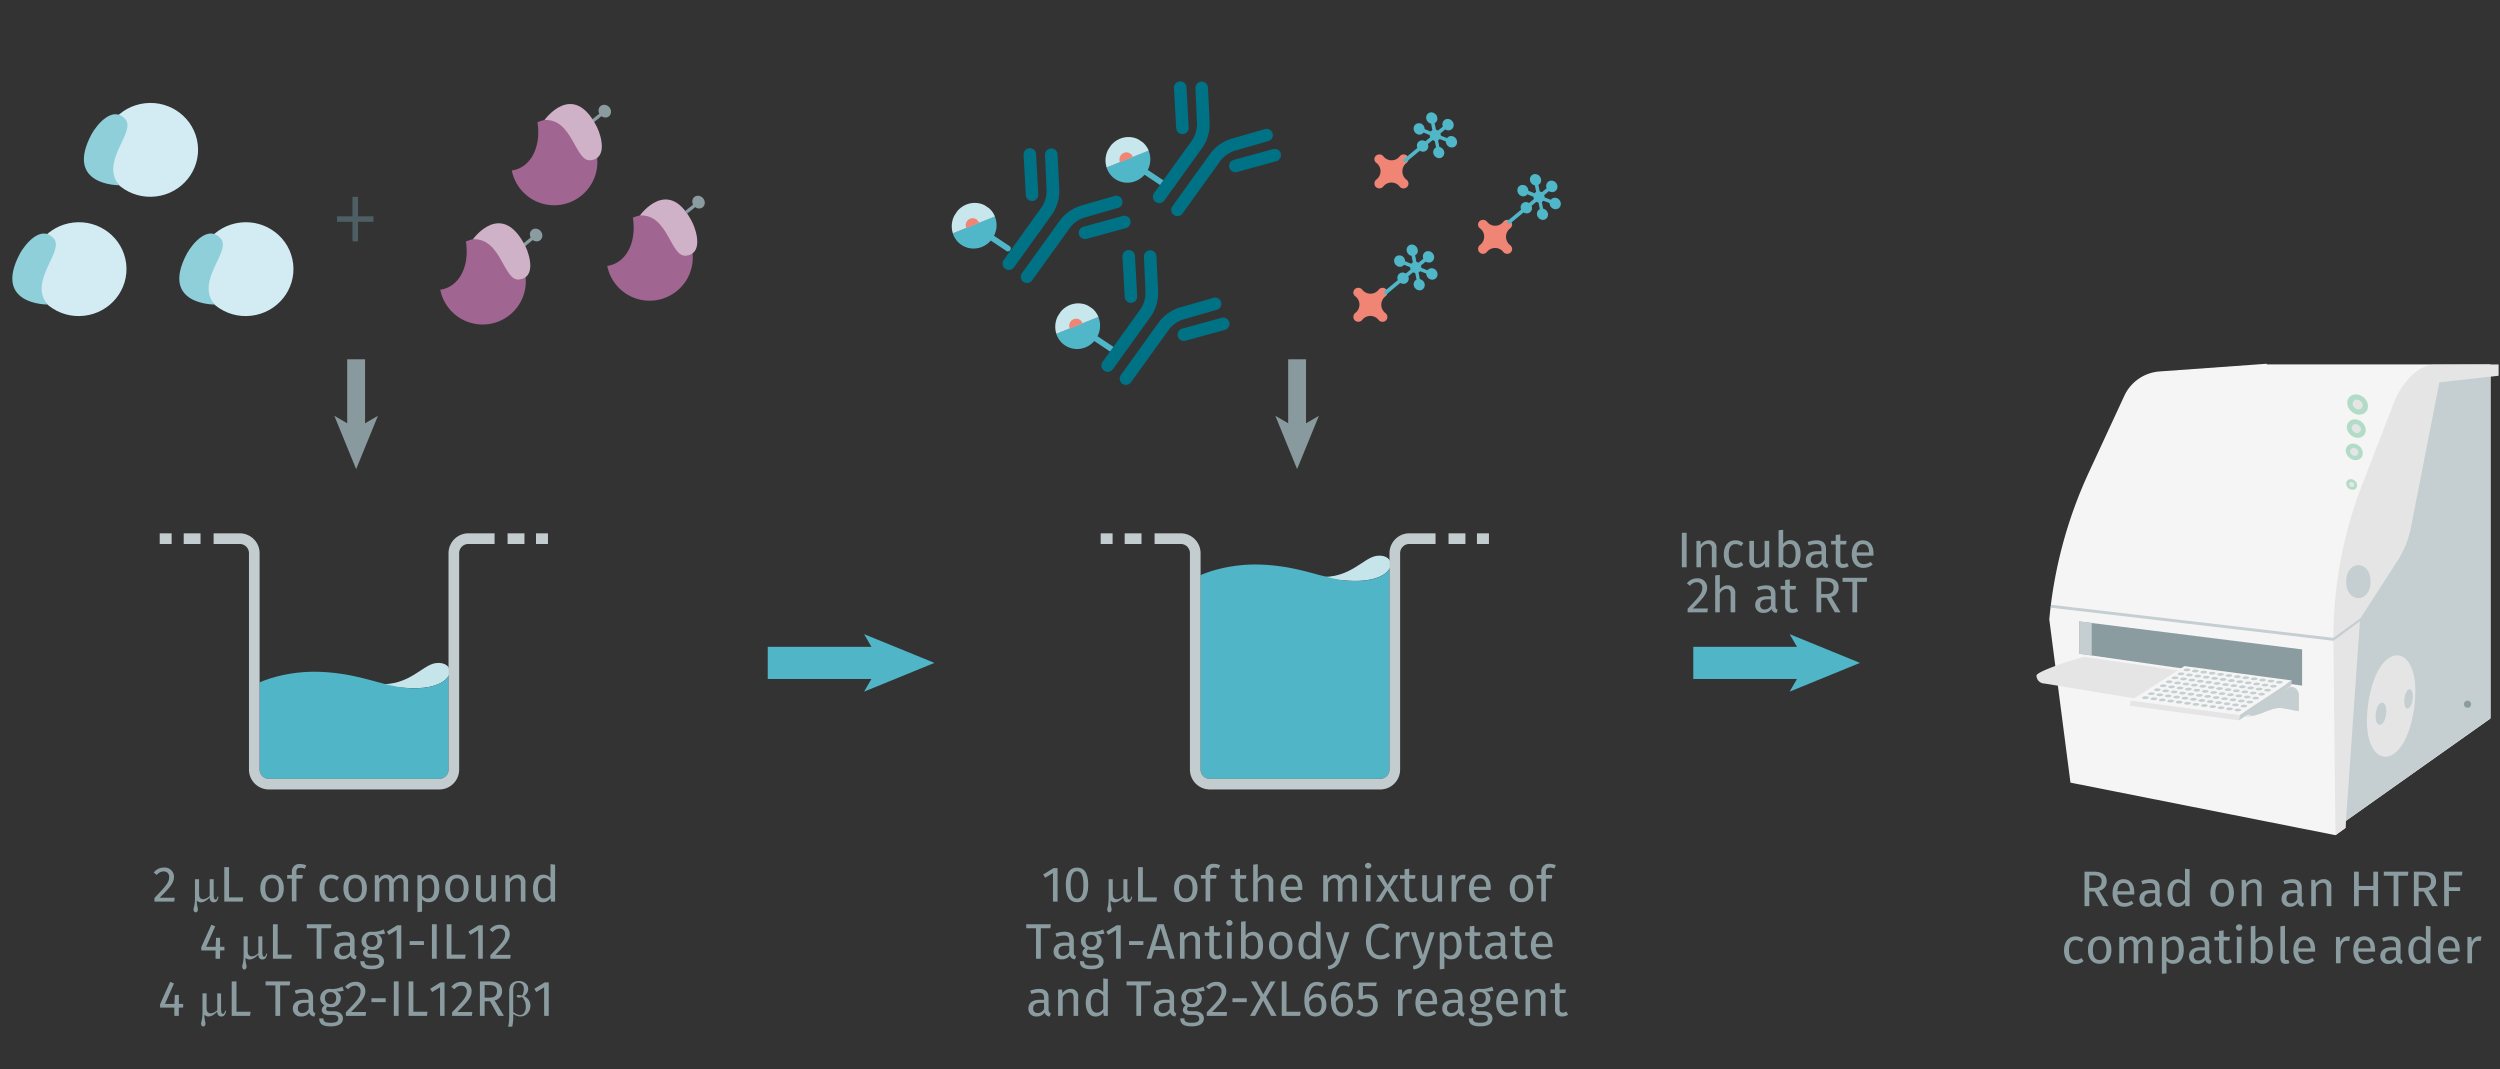 <svg id="Calque_1" data-name="Calque 1" xmlns="http://www.w3.org/2000/svg" xmlns:xlink="http://www.w3.org/1999/xlink" viewBox="0 0 700 299.34"><rect x="0" y="0" width="700" height="299.34" fill="#333333" stroke="none"/><defs><symbol id="consumable-plate-white-well" data-name="consumable-plate-white-well" viewBox="0 0 93.23 38.84"><path d="M91.18,24C83.66,34.38,57.61,40.8,33,38.29s-38.47-13-30.94-23.41S35.62-2,60.23.54A74.65,74.65,0,0,1,79.4,4.81C91.3,9.42,96.41,16.7,91.18,24Z" fill="#c5ced0"/></symbol><symbol id="equipment-reader-PKI-EnVision" data-name="equipment-reader-PKI-EnVision" viewBox="0 0 129.39 132"><path d="M64.47.19l0-.19L34.57,2.15A11.8,11.8,0,0,0,24.58,9l-10,21.58a125.39,125.39,0,0,0-11,41l5.93,45.71L83.71,132l2.8-2.05v-1.87l40.57-28.71V.19Z" fill="#f5f5f5"/><path d="M86.51,128.08l-.13-52.85a125.37,125.37,0,0,1,7.07-41.86l7.88-22.43a11.79,11.79,0,0,1,9.29-7.76L127.17.56V99.19Z" fill="#c5ced0"/><path d="M121.69,95.33a1,1,0,0,1-2,0A1,1,0,0,1,121.69,95.33Z" fill="#8b9ca0"/><path d="M105.68,96.79c-2.85,18.95-15.59,16.92-12.76-1.91S108.52,77.85,105.68,96.79Z" fill="#e5e5e5"/><path d="M112.8,5.22,109.1,24.1l-4.26,21.76a26.85,26.85,0,0,1-3.78,9.35L90.61,71.41,86.51,130,83.71,132l-.58-54.77a119,119,0,0,1,8-43.19l8.93-23.14c1.37-3.55,4.43-8.11,8.25-9.91a7.75,7.75,0,0,1,3.22-.71L129.39.19V3.36Z" fill="#e5e5e5"/><polygon points="74.37 79.98 74.37 90.13 11.93 81.18 11.93 72.15 74.37 79.98" fill="#8b9ca0"/><polygon points="15.45 81.69 11.93 81.18 11.93 72.15 15.45 72.59 15.45 81.69" fill="#c5ced0"/><path d="M71.22,90.47,13.61,82.08C12.38,82.08,0,86.07,0,87.3H0a2.25,2.25,0,0,0,2.24,2.24l54,8.92c1.87.28,2.67.58,4.51.13,1.64-.4,4.85-2,6.91-2.2,1.45-.14,5.78,1.13,5.78.79V92.71A2.25,2.25,0,0,0,71.22,90.47Z" fill="#e5e5e5"/><path d="M58.51,96.48c-.87.47,1,2.18,2,2.09a6.65,6.65,0,0,0,1.38-.35c1.64-.4,3.73-1.62,5.79-1.83,1.45-.14,5.78,1.13,5.78.79V92.71a2.25,2.25,0,0,0-2.24-2.24Z" fill="#c5ced0"/><polygon points="90.68 72.01 83.15 77.57 3.98 68.3 4.08 67.49 83.13 76.75 90.78 71.19 90.68 72.01" fill="#c5ced0"/><path d="M93.55,61c0,6.18-6.85,6.14-6.85,0S93.55,54.85,93.55,61Z" fill="#c5ced0"/><path d="M105.29,94c-.48,3.62-2.73,3.3-2.25-.3S105.77,90.39,105.29,94Z" fill="#c5ced0"/><path d="M97.87,98.18c-.55,4.13-3.39,3.72-2.85-.37S98.41,94.06,97.87,98.18Z" fill="#c5ced0"/><ellipse cx="89.92" cy="11.42" rx="2.62" ry="3.11" transform="translate(22.66 72.19) rotate(-49.34)" fill="#b3dcc8"/><ellipse cx="89.92" cy="11.42" rx="1.25" ry="1.48" transform="translate(22.66 72.19) rotate(-49.34)" fill="#e5e5e5"/><ellipse cx="89.54" cy="18.14" rx="2.39" ry="2.83" transform="translate(17.44 74.25) rotate(-49.34)" fill="#b3dcc8"/><ellipse cx="89.54" cy="18.14" rx="1.14" ry="1.35" transform="translate(17.44 74.25) rotate(-49.34)" fill="#e5e5e5"/><ellipse cx="88.98" cy="24.66" rx="2.15" ry="2.54" transform="translate(12.3 76.1) rotate(-49.34)" fill="#b3dcc8"/><ellipse cx="88.98" cy="24.66" rx="1.03" ry="1.21" transform="translate(12.3 76.1) rotate(-49.34)" fill="#e5e5e5"/><ellipse cx="88.24" cy="33.8" rx="1.38" ry="1.63" transform="translate(5.11 78.71) rotate(-49.34)" fill="#b3dcc8"/><ellipse cx="88.24" cy="33.8" rx="0.66" ry="0.78" transform="translate(5.11 78.71) rotate(-49.34)" fill="#e5e5e5"/><polygon points="56.89 98.4 71.51 88.68 41.43 84.66 26.36 94.33 56.89 98.4" fill="#f5f5f5"/><polygon points="56.69 99.85 71.32 90.12 71.51 88.68 56.89 98.4 56.69 99.85" fill="#c5ced0"/><polygon points="26.17 95.78 26.36 94.33 56.89 98.4 56.69 99.85 26.17 95.78" fill="#e5e5e5"/><use width="93.23" height="38.84" transform="matrix(0.02, 0, 0, 0.02, 41.19, 85.33)" xlink:href="#consumable-plate-white-well"/><use width="93.23" height="38.84" transform="matrix(0.02, 0, 0, 0.02, 39.53, 86.44)" xlink:href="#consumable-plate-white-well"/><use width="93.23" height="38.84" transform="matrix(0.02, 0, 0, 0.02, 37.87, 87.55)" xlink:href="#consumable-plate-white-well"/><use width="93.23" height="38.84" transform="matrix(0.02, 0, 0, 0.02, 36.22, 88.66)" xlink:href="#consumable-plate-white-well"/><use width="93.23" height="38.84" transform="matrix(0.02, 0, 0, 0.02, 34.56, 89.77)" xlink:href="#consumable-plate-white-well"/><use width="93.23" height="38.84" transform="matrix(0.02, 0, 0, 0.02, 32.9, 90.89)" xlink:href="#consumable-plate-white-well"/><use width="93.23" height="38.84" transform="matrix(0.02, 0, 0, 0.02, 31.24, 92)" xlink:href="#consumable-plate-white-well"/><use width="93.23" height="38.84" transform="matrix(0.02, 0, 0, 0.02, 29.58, 93.11)" xlink:href="#consumable-plate-white-well"/><use width="93.23" height="38.84" transform="matrix(0.02, 0, 0, 0.02, 43.54, 85.65)" xlink:href="#consumable-plate-white-well"/><use width="93.23" height="38.84" transform="matrix(0.02, 0, 0, 0.02, 41.88, 86.76)" xlink:href="#consumable-plate-white-well"/><use width="93.23" height="38.84" transform="matrix(0.02, 0, 0, 0.02, 40.23, 87.87)" xlink:href="#consumable-plate-white-well"/><use width="93.23" height="38.84" transform="matrix(0.02, 0, 0, 0.02, 38.57, 88.98)" xlink:href="#consumable-plate-white-well"/><use width="93.23" height="38.84" transform="matrix(0.02, 0, 0, 0.02, 36.91, 90.09)" xlink:href="#consumable-plate-white-well"/><use width="93.23" height="38.84" transform="matrix(0.02, 0, 0, 0.02, 35.25, 91.2)" xlink:href="#consumable-plate-white-well"/><use width="93.23" height="38.84" transform="matrix(0.02, 0, 0, 0.02, 33.6, 92.31)" xlink:href="#consumable-plate-white-well"/><use width="93.23" height="38.84" transform="matrix(0.02, 0, 0, 0.02, 31.94, 93.42)" xlink:href="#consumable-plate-white-well"/><use width="93.23" height="38.84" transform="matrix(0.02, 0, 0, 0.02, 45.89, 85.96)" xlink:href="#consumable-plate-white-well"/><use width="93.23" height="38.84" transform="matrix(0.02, 0, 0, 0.02, 44.24, 87.07)" xlink:href="#consumable-plate-white-well"/><use width="93.23" height="38.84" transform="matrix(0.02, 0, 0, 0.02, 42.58, 88.18)" xlink:href="#consumable-plate-white-well"/><use width="93.23" height="38.84" transform="matrix(0.02, 0, 0, 0.02, 40.92, 89.29)" xlink:href="#consumable-plate-white-well"/><use width="93.23" height="38.84" transform="matrix(0.02, 0, 0, 0.02, 39.26, 90.4)" xlink:href="#consumable-plate-white-well"/><use width="93.23" height="38.84" transform="matrix(0.02, 0, 0, 0.02, 37.61, 91.51)" xlink:href="#consumable-plate-white-well"/><use width="93.23" height="38.84" transform="matrix(0.02, 0, 0, 0.02, 35.95, 92.62)" xlink:href="#consumable-plate-white-well"/><use width="93.23" height="38.84" transform="matrix(0.02, 0, 0, 0.02, 34.29, 93.74)" xlink:href="#consumable-plate-white-well"/><use width="93.23" height="38.84" transform="matrix(0.02, 0, 0, 0.02, 48.25, 86.27)" xlink:href="#consumable-plate-white-well"/><use width="93.23" height="38.84" transform="matrix(0.02, 0, 0, 0.02, 46.59, 87.38)" xlink:href="#consumable-plate-white-well"/><use width="93.23" height="38.84" transform="matrix(0.02, 0, 0, 0.02, 44.93, 88.5)" xlink:href="#consumable-plate-white-well"/><use width="93.23" height="38.84" transform="matrix(0.02, 0, 0, 0.02, 43.27, 89.61)" xlink:href="#consumable-plate-white-well"/><use width="93.23" height="38.84" transform="matrix(0.02, 0, 0, 0.02, 41.62, 90.72)" xlink:href="#consumable-plate-white-well"/><use width="93.23" height="38.84" transform="matrix(0.02, 0, 0, 0.02, 39.96, 91.83)" xlink:href="#consumable-plate-white-well"/><use width="93.23" height="38.84" transform="matrix(0.02, 0, 0, 0.02, 38.3, 92.94)" xlink:href="#consumable-plate-white-well"/><use width="93.23" height="38.84" transform="matrix(0.02, 0, 0, 0.02, 36.64, 94.05)" xlink:href="#consumable-plate-white-well"/><use width="93.23" height="38.84" transform="matrix(0.02, 0, 0, 0.02, 50.6, 86.59)" xlink:href="#consumable-plate-white-well"/><use width="93.23" height="38.84" transform="matrix(0.02, 0, 0, 0.02, 48.94, 87.7)" xlink:href="#consumable-plate-white-well"/><use width="93.23" height="38.84" transform="matrix(0.02, 0, 0, 0.02, 47.29, 88.81)" xlink:href="#consumable-plate-white-well"/><use width="93.23" height="38.84" transform="matrix(0.02, 0, 0, 0.02, 45.63, 89.92)" xlink:href="#consumable-plate-white-well"/><use width="93.23" height="38.84" transform="matrix(0.02, 0, 0, 0.02, 43.97, 91.03)" xlink:href="#consumable-plate-white-well"/><use width="93.23" height="38.84" transform="matrix(0.02, 0, 0, 0.02, 42.31, 92.14)" xlink:href="#consumable-plate-white-well"/><use width="93.23" height="38.84" transform="matrix(0.02, 0, 0, 0.02, 40.65, 93.25)" xlink:href="#consumable-plate-white-well"/><use width="93.23" height="38.84" transform="matrix(0.02, 0, 0, 0.02, 39, 94.36)" xlink:href="#consumable-plate-white-well"/><use width="93.23" height="38.84" transform="matrix(0.02, 0, 0, 0.02, 52.95, 86.9)" xlink:href="#consumable-plate-white-well"/><use width="93.23" height="38.84" transform="matrix(0.02, 0, 0, 0.02, 51.3, 88.01)" xlink:href="#consumable-plate-white-well"/><use width="93.23" height="38.84" transform="matrix(0.02, 0, 0, 0.02, 49.64, 89.12)" xlink:href="#consumable-plate-white-well"/><use width="93.23" height="38.84" transform="matrix(0.02, 0, 0, 0.02, 47.98, 90.23)" xlink:href="#consumable-plate-white-well"/><use width="93.23" height="38.84" transform="matrix(0.02, 0, 0, 0.02, 46.32, 91.35)" xlink:href="#consumable-plate-white-well"/><use width="93.23" height="38.84" transform="matrix(0.02, 0, 0, 0.02, 44.67, 92.46)" xlink:href="#consumable-plate-white-well"/><use width="93.23" height="38.84" transform="matrix(0.02, 0, 0, 0.02, 43.01, 93.57)" xlink:href="#consumable-plate-white-well"/><use width="93.23" height="38.84" transform="matrix(0.02, 0, 0, 0.02, 41.35, 94.68)" xlink:href="#consumable-plate-white-well"/><use width="93.23" height="38.84" transform="matrix(0.02, 0, 0, 0.02, 55.31, 87.22)" xlink:href="#consumable-plate-white-well"/><use width="93.23" height="38.84" transform="matrix(0.02, 0, 0, 0.02, 53.65, 88.33)" xlink:href="#consumable-plate-white-well"/><use width="93.23" height="38.84" transform="matrix(0.02, 0, 0, 0.02, 51.99, 89.44)" xlink:href="#consumable-plate-white-well"/><use width="93.23" height="38.84" transform="matrix(0.02, 0, 0, 0.02, 50.33, 90.55)" xlink:href="#consumable-plate-white-well"/><use width="93.23" height="38.84" transform="matrix(0.02, 0, 0, 0.02, 48.68, 91.66)" xlink:href="#consumable-plate-white-well"/><use width="93.23" height="38.84" transform="matrix(0.02, 0, 0, 0.02, 47.02, 92.77)" xlink:href="#consumable-plate-white-well"/><use width="93.23" height="38.84" transform="matrix(0.02, 0, 0, 0.02, 45.36, 93.88)" xlink:href="#consumable-plate-white-well"/><use width="93.23" height="38.84" transform="matrix(0.02, 0, 0, 0.02, 43.7, 94.99)" xlink:href="#consumable-plate-white-well"/><use width="93.23" height="38.84" transform="matrix(0.02, 0, 0, 0.02, 57.66, 87.53)" xlink:href="#consumable-plate-white-well"/><use width="93.23" height="38.84" transform="matrix(0.02, 0, 0, 0.02, 56, 88.64)" xlink:href="#consumable-plate-white-well"/><use width="93.23" height="38.84" transform="matrix(0.02, 0, 0, 0.02, 54.34, 89.75)" xlink:href="#consumable-plate-white-well"/><use width="93.23" height="38.84" transform="matrix(0.02, 0, 0, 0.02, 52.69, 90.86)" xlink:href="#consumable-plate-white-well"/><use width="93.23" height="38.84" transform="matrix(0.02, 0, 0, 0.02, 51.03, 91.97)" xlink:href="#consumable-plate-white-well"/><use width="93.23" height="38.84" transform="matrix(0.02, 0, 0, 0.02, 49.37, 93.08)" xlink:href="#consumable-plate-white-well"/><use width="93.23" height="38.84" transform="matrix(0.02, 0, 0, 0.02, 47.71, 94.2)" xlink:href="#consumable-plate-white-well"/><use width="93.23" height="38.84" transform="matrix(0.02, 0, 0, 0.02, 46.06, 95.31)" xlink:href="#consumable-plate-white-well"/><use width="93.23" height="38.84" transform="matrix(0.02, 0, 0, 0.02, 60.01, 87.84)" xlink:href="#consumable-plate-white-well"/><use width="93.23" height="38.84" transform="matrix(0.02, 0, 0, 0.02, 58.36, 88.96)" xlink:href="#consumable-plate-white-well"/><use width="93.23" height="38.84" transform="matrix(0.02, 0, 0, 0.02, 56.7, 90.07)" xlink:href="#consumable-plate-white-well"/><use width="93.23" height="38.84" transform="matrix(0.02, 0, 0, 0.02, 55.04, 91.18)" xlink:href="#consumable-plate-white-well"/><use width="93.23" height="38.84" transform="matrix(0.02, 0, 0, 0.02, 53.38, 92.29)" xlink:href="#consumable-plate-white-well"/><use width="93.23" height="38.84" transform="matrix(0.02, 0, 0, 0.02, 51.72, 93.4)" xlink:href="#consumable-plate-white-well"/><use width="93.23" height="38.84" transform="matrix(0.02, 0, 0, 0.02, 50.07, 94.51)" xlink:href="#consumable-plate-white-well"/><use width="93.23" height="38.84" transform="matrix(0.02, 0, 0, 0.02, 48.41, 95.62)" xlink:href="#consumable-plate-white-well"/><use width="93.23" height="38.84" transform="matrix(0.02, 0, 0, 0.02, 62.37, 88.16)" xlink:href="#consumable-plate-white-well"/><use width="93.23" height="38.84" transform="matrix(0.02, 0, 0, 0.02, 60.71, 89.27)" xlink:href="#consumable-plate-white-well"/><use width="93.23" height="38.84" transform="matrix(0.02, 0, 0, 0.02, 59.05, 90.38)" xlink:href="#consumable-plate-white-well"/><use width="93.23" height="38.84" transform="matrix(0.02, 0, 0, 0.02, 57.39, 91.49)" xlink:href="#consumable-plate-white-well"/><use width="93.23" height="38.84" transform="matrix(0.02, 0, 0, 0.02, 55.74, 92.6)" xlink:href="#consumable-plate-white-well"/><use width="93.23" height="38.84" transform="matrix(0.02, 0, 0, 0.02, 54.08, 93.71)" xlink:href="#consumable-plate-white-well"/><use width="93.23" height="38.84" transform="matrix(0.02, 0, 0, 0.02, 52.42, 94.82)" xlink:href="#consumable-plate-white-well"/><use width="93.23" height="38.84" transform="matrix(0.02, 0, 0, 0.02, 50.76, 95.93)" xlink:href="#consumable-plate-white-well"/><use width="93.23" height="38.84" transform="matrix(0.02, 0, 0, 0.02, 64.72, 88.47)" xlink:href="#consumable-plate-white-well"/><use width="93.23" height="38.84" transform="matrix(0.02, 0, 0, 0.02, 63.06, 89.58)" xlink:href="#consumable-plate-white-well"/><use width="93.23" height="38.84" transform="matrix(0.02, 0, 0, 0.02, 61.4, 90.69)" xlink:href="#consumable-plate-white-well"/><use width="93.23" height="38.84" transform="matrix(0.02, 0, 0, 0.02, 59.75, 91.81)" xlink:href="#consumable-plate-white-well"/><use width="93.23" height="38.84" transform="matrix(0.02, 0, 0, 0.02, 58.09, 92.92)" xlink:href="#consumable-plate-white-well"/><use width="93.23" height="38.84" transform="matrix(0.02, 0, 0, 0.02, 56.43, 94.03)" xlink:href="#consumable-plate-white-well"/><use width="93.23" height="38.84" transform="matrix(0.02, 0, 0, 0.02, 54.77, 95.14)" xlink:href="#consumable-plate-white-well"/><use width="93.23" height="38.84" transform="matrix(0.02, 0, 0, 0.02, 53.12, 96.25)" xlink:href="#consumable-plate-white-well"/><use width="93.23" height="38.84" transform="matrix(0.02, 0, 0, 0.02, 67.07, 88.79)" xlink:href="#consumable-plate-white-well"/><use width="93.23" height="38.84" transform="matrix(0.02, 0, 0, 0.02, 65.41, 89.9)" xlink:href="#consumable-plate-white-well"/><use width="93.23" height="38.84" transform="matrix(0.02, 0, 0, 0.02, 63.76, 91.01)" xlink:href="#consumable-plate-white-well"/><use width="93.23" height="38.84" transform="matrix(0.02, 0, 0, 0.02, 62.1, 92.12)" xlink:href="#consumable-plate-white-well"/><use width="93.23" height="38.84" transform="matrix(0.02, 0, 0, 0.02, 60.44, 93.23)" xlink:href="#consumable-plate-white-well"/><use width="93.23" height="38.84" transform="matrix(0.02, 0, 0, 0.02, 58.78, 94.34)" xlink:href="#consumable-plate-white-well"/><use width="93.23" height="38.84" transform="matrix(0.02, 0, 0, 0.02, 57.13, 95.45)" xlink:href="#consumable-plate-white-well"/><use width="93.23" height="38.84" transform="matrix(0.02, 0, 0, 0.02, 55.47, 96.56)" xlink:href="#consumable-plate-white-well"/></symbol><symbol id="well-b-2--4_2" data-name="well-b-2--4 2" viewBox="0 0 258.84 170.76"><path d="M184.05,86.52c-9,1.15-17.79,15.46-38.57,13.94,7.71,1.85,22,3.49,30.7,2.46C198.48,100.3,196.84,84.88,184.05,86.52Z" fill="#c5e5ea"/><path d="M66.6,157.51a6.15,6.15,0,0,0,6.14,6.15H186.39a6.16,6.16,0,0,0,6.15-6.15V95.07c-1.88,3.4-7,6.75-16.36,7.85-22.31,2.63-36.41-8.85-67.58-10.49-21.76-1.15-37.53,5-42,6.94Z" fill="#4fb5c7"/><path d="M186.39,170.76H72.74A13.26,13.26,0,0,1,59.5,157.51V13.24A6.15,6.15,0,0,0,53.35,7.1H35.93V0H53.35A13.26,13.26,0,0,1,66.6,13.24V157.51a6.15,6.15,0,0,0,6.14,6.15H186.39a6.16,6.16,0,0,0,6.15-6.15V13.24A13.26,13.26,0,0,1,205.78,0h17.46V7.1H205.78a6.15,6.15,0,0,0-6.15,6.14V157.51A13.26,13.26,0,0,1,186.39,170.76Z" fill="#c3ccce"/><rect x="231.91" width="11.25" height="7.1" fill="#c3ccce"/><rect x="250.85" width="7.99" height="7.1" fill="#c3ccce"/><rect x="16" width="11.22" height="7.1" fill="#c3ccce"/><rect width="7.95" height="7.1" fill="#c3ccce"/></symbol><symbol id="assay-protein-tag" data-name="assay-protein-tag" viewBox="0 0 52.44 43.49"><circle cx="30.69" cy="21.75" r="21.75" fill="#d3ebf3"/><path d="M14.63,36.38C7,24.3,25.52,12.67,20.89,6.19,16-.72,7.89,7.14,4.82,11.5-10.19,33.72,14.63,36.38,14.63,36.38Z" fill="#8fcfd9"/></symbol><symbol id="assay-fluorophore-grey" data-name="assay-fluorophore-grey" viewBox="0 0 5.67 10.41"><path d="M5.66,2.92a2.83,2.83,0,1,0-3.6,2.63v4.87h1.4V5.59A2.81,2.81,0,0,0,5.66,2.92Z" fill="#8b9ca0"/></symbol><symbol id="assay-compound-purple-tag" data-name="assay-compound-purple-tag" viewBox="0 0 44.29 42.22"><path d="M20,2.53C17.58,12,11.19,18.7,3.68,18.7a12.61,12.61,0,0,1-3.25-.44A19.85,19.85,0,1,0,20,2.53Z" fill="#a06590"/><path d="M23.37,2.87c12.25,4.5,5.25,23.22,12.2,25.35,7.39,2.28,8.9-7.9,8.7-12.76C42.83-9,23.37,2.87,23.37,2.87Z" fill="#d0b2c8"/></symbol><symbol id="well-b-4--4_2" data-name="well-b-4--4 2" viewBox="0 0 258.84 170.76"><path d="M184.05,15c-9,1.15-17.79,15.46-38.57,13.94,7.71,1.85,22,3.49,30.7,2.46C198.48,28.8,196.84,13.38,184.05,15Z" fill="#c5e5ea"/><path d="M66.6,157.51a6.15,6.15,0,0,0,6.14,6.15H186.39a6.16,6.16,0,0,0,6.15-6.15V23.57c-1.88,3.4-7,6.75-16.36,7.85-22.31,2.63-36.41-8.85-67.58-10.49-21.76-1.15-37.53,5-42,6.94Z" fill="#4fb5c7"/><path d="M186.39,170.76H72.74A13.26,13.26,0,0,1,59.5,157.51V13.24A6.15,6.15,0,0,0,53.35,7.1H35.93V0H53.35A13.26,13.26,0,0,1,66.6,13.24V157.51a6.15,6.15,0,0,0,6.14,6.15H186.39a6.16,6.16,0,0,0,6.15-6.15V13.24A13.26,13.26,0,0,1,205.78,0h17.46V7.1H205.78a6.15,6.15,0,0,0-6.15,6.14V157.51A13.26,13.26,0,0,1,186.39,170.76Z" fill="#c3ccce"/><rect x="231.91" width="11.25" height="7.1" fill="#c3ccce"/><rect x="250.85" width="7.99" height="7.1" fill="#c3ccce"/><rect x="16" width="11.22" height="7.1" fill="#c3ccce"/><rect width="7.95" height="7.1" fill="#c3ccce"/></symbol><symbol id="assay-avidine-red" data-name="assay-avidine-red" viewBox="0 0 17.66 17.66"><path d="M12.83,6.68a4.34,4.34,0,0,1-.07-3.83,2,2,0,0,0,0-1.79h0A2,2,0,0,0,10.09.22L10,.3a2,2,0,0,0-1,1.4,4.3,4.3,0,0,1-2.24,3A4.29,4.29,0,0,1,3,4.8a2,2,0,0,0-1.74,0l-.15.08A2,2,0,0,0,.22,7.56h0a2,2,0,0,0,1.46,1,4.28,4.28,0,0,1,3.09,2.26,4.32,4.32,0,0,1,.07,3.82,2,2,0,0,0,0,1.79l.06.12a2,2,0,0,0,2.65.84l.15-.08a2,2,0,0,0,1-1.4,4.31,4.31,0,0,1,6-3.1,2,2,0,0,0,1.74,0l.15-.08a2,2,0,0,0,.84-2.66L17.38,10a2,2,0,0,0-1.46-1A4.31,4.31,0,0,1,12.83,6.68Z" fill="#f08576"/></symbol><symbol id="assay-fluorophore-donor-cryptate-right" data-name="assay-fluorophore-donor-cryptate-right" viewBox="0 0 17.27 25.51"><path d="M1.81,3.31,7.67,7.46l2,1.41,6.23,4.41a8.62,8.62,0,0,1-6.23,3.89v7.25a1.09,1.09,0,0,1-2.18,0V17.15A8.63,8.63,0,0,1,1.81,3.31Z" fill="#50b7c9"/><path d="M1.82,3.34a8.64,8.64,0,0,1,14.08,10Z" fill="#c7e7ec"/><path d="M6.29,6.53a2.62,2.62,0,0,1,4.84,1.4,2.58,2.58,0,0,1-.57,1.63" fill="#f08576"/></symbol><symbol id="assay-antibody-blue" data-name="assay-antibody-blue" viewBox="0 0 51.27 50.27"><path d="M21.18,50.27a2.49,2.49,0,0,1-2.5-2.5V21.53a11.93,11.93,0,0,0-2.1-6l-9-11.44A2.5,2.5,0,0,1,11.46,1l9,11.44a16.65,16.65,0,0,1,3.18,9.14V47.77A2.5,2.5,0,0,1,21.18,50.27Z" fill="#007286"/><path d="M12.62,22.53a2.48,2.48,0,0,1-1.94-.93L.56,9.07A2.5,2.5,0,1,1,4.44,5.93L14.57,18.46A2.5,2.5,0,0,1,14.19,22,2.46,2.46,0,0,1,12.62,22.53Z" fill="#007286"/><path d="M30.09,50.27a2.5,2.5,0,0,1-2.5-2.5V21.53a16.65,16.65,0,0,1,3.18-9.14L39.81,1a2.5,2.5,0,0,1,3.92,3.1l-9,11.44a11.93,11.93,0,0,0-2.1,6V47.77A2.5,2.5,0,0,1,30.09,50.27Z" fill="#007286"/><path d="M38.64,22.53A2.43,2.43,0,0,1,37.08,22a2.49,2.49,0,0,1-.38-3.51L46.82,5.93a2.5,2.5,0,0,1,3.89,3.14L40.59,21.6A2.5,2.5,0,0,1,38.64,22.53Z" fill="#007286"/></symbol><symbol id="assay-fluorophore-acceptor-XL665" data-name="assay-fluorophore-acceptor-XL665" viewBox="0 0 16.17 25.51"><path d="M15.06,10.44a2.23,2.23,0,0,0-2.58.26L10.26,9.42a1.87,1.87,0,0,0,0-.86l2.22-1.29a2.22,2.22,0,0,0,3.39-2.78,2.27,2.27,0,0,0-1.35-1,2.22,2.22,0,0,0-1.69.23A2.19,2.19,0,0,0,11.8,5a2.16,2.16,0,0,0,0,1L9.55,7.32a2.2,2.2,0,0,0-.76-.43V4.33a2.23,2.23,0,1,0-1.41,0V6.89a2.2,2.2,0,0,0-.76.43L4.41,6a2.31,2.31,0,0,0,0-1,2.13,2.13,0,0,0-1-1.35,2.23,2.23,0,1,0,.35,3.59L5.91,8.55a2.2,2.2,0,0,0,0,.44,2,2,0,0,0,0,.43L3.69,10.7a2.24,2.24,0,0,0-2.58-.26,2.24,2.24,0,0,0-.81,3,2.27,2.27,0,0,0,1.35,1,2.3,2.3,0,0,0,.58.07,2.22,2.22,0,0,0,1.11-.29,2.19,2.19,0,0,0,1-1.35,2.16,2.16,0,0,0,0-1l2.22-1.29a2.08,2.08,0,0,0,.76.44v2.56a2.22,2.22,0,0,0,0,4.21V24.8a.71.71,0,1,0,1.41,0V17.86a2.21,2.21,0,0,0,1.52-2.1,2.24,2.24,0,0,0-1.52-2.11V11.09a2,2,0,0,0,.76-.44l2.21,1.28a2.3,2.3,0,0,0,0,1,2.13,2.13,0,0,0,1,1.35,2.18,2.18,0,0,0,1.11.3,1.89,1.89,0,0,0,.58-.08,2.22,2.22,0,0,0,.54-4.07Z" fill="#50b7c9"/></symbol></defs><path d="M585,249.63v4.09h-1.33v-9.65h2.53c2.41,0,3.67.92,3.67,2.73a2.52,2.52,0,0,1-2.09,2.59l2.61,4.33h-1.58l-2.31-4.09Zm3.46-2.83c0-1.2-.69-1.69-2.27-1.69H585v3.5h1.34C587.67,248.61,588.44,248.1,588.44,246.8Z" fill="#8b9ca0"/><path d="M597.59,250.47h-4.7c.12,1.71.92,2.37,2,2.37a3.09,3.09,0,0,0,1.91-.65l.57.77a4,4,0,0,1-2.58.93c-2.06,0-3.27-1.44-3.27-3.78s1.17-3.94,3.07-3.94,3,1.39,3,3.64A6.12,6.12,0,0,1,597.59,250.47Zm-1.24-1c0-1.44-.58-2.24-1.74-2.24-1,0-1.63.69-1.72,2.33h3.46Z" fill="#8b9ca0"/><path d="M605.34,253l-.3.9a1.49,1.49,0,0,1-1.44-1.11,2.52,2.52,0,0,1-2.2,1.11,2.14,2.14,0,0,1-2.35-2.23c0-1.58,1.19-2.44,3.25-2.44h1.13v-.54c0-1.07-.52-1.46-1.54-1.46a6.67,6.67,0,0,0-2,.39l-.32-.94a7.34,7.34,0,0,1,2.55-.5c1.78,0,2.59.91,2.59,2.45V252C604.72,252.64,605,252.85,605.34,253Zm-1.91-1.22v-1.69h-1c-1.35,0-2,.5-2,1.51a1.16,1.16,0,0,0,1.27,1.33A1.9,1.9,0,0,0,603.43,251.77Z" fill="#8b9ca0"/><path d="M613.08,253.72h-1.14l-.12-1a2.48,2.48,0,0,1-2.13,1.19c-1.8,0-2.79-1.53-2.79-3.83s1.09-3.89,2.9-3.89a2.64,2.64,0,0,1,2,.91v-3.87l1.29.16Zm-1.29-1.95v-3.61a2.11,2.11,0,0,0-1.71-1c-1.11,0-1.79.93-1.79,2.85s.61,2.83,1.68,2.83A2.12,2.12,0,0,0,611.79,251.77Z" fill="#8b9ca0"/><path d="M625.5,250c0,2.29-1.21,3.87-3.3,3.87s-3.29-1.51-3.29-3.85,1.21-3.87,3.31-3.87S625.5,247.68,625.5,250Zm-5.2,0c0,1.91.67,2.81,1.9,2.81s1.91-.9,1.91-2.83-.67-2.81-1.89-2.81S620.3,248.1,620.3,250Z" fill="#8b9ca0"/><path d="M633.24,248.42v5.3H632v-5.11c0-1.11-.45-1.43-1.16-1.43a2.24,2.24,0,0,0-1.88,1.3v5.24h-1.29v-7.38h1.11l.11,1.09a2.66,2.66,0,0,1,2.25-1.26A2,2,0,0,1,633.24,248.42Z" fill="#8b9ca0"/><path d="M645.12,253l-.29.9a1.49,1.49,0,0,1-1.44-1.11,2.53,2.53,0,0,1-2.2,1.11,2.15,2.15,0,0,1-2.36-2.23c0-1.58,1.19-2.44,3.25-2.44h1.14v-.54c0-1.07-.52-1.46-1.54-1.46a6.61,6.61,0,0,0-2,.39l-.32-.94a7.34,7.34,0,0,1,2.55-.5c1.77,0,2.59.91,2.59,2.45V252C644.51,252.64,644.74,252.85,645.12,253Zm-1.9-1.22v-1.69h-1c-1.36,0-2,.5-2,1.51a1.16,1.16,0,0,0,1.27,1.33A1.9,1.9,0,0,0,643.22,251.77Z" fill="#8b9ca0"/><path d="M652.77,248.42v5.3h-1.29v-5.11c0-1.11-.45-1.43-1.16-1.43a2.24,2.24,0,0,0-1.88,1.3v5.24h-1.29v-7.38h1.11l.11,1.09a2.66,2.66,0,0,1,2.25-1.26A2,2,0,0,1,652.77,248.42Z" fill="#8b9ca0"/><path d="M660.46,249.2v4.52h-1.33v-9.65h1.33v4h4.07v-4h1.33v9.65h-1.33V249.2Z" fill="#8b9ca0"/><path d="M671.54,245.2v8.52h-1.33V245.2h-2.75v-1.13h6.9l-.15,1.13Z" fill="#8b9ca0"/><path d="M677.22,249.63v4.09h-1.33v-9.65h2.54c2.41,0,3.67.92,3.67,2.73a2.52,2.52,0,0,1-2.09,2.59l2.61,4.33H681l-2.31-4.09Zm3.46-2.83c0-1.2-.68-1.69-2.27-1.69h-1.19v3.5h1.35C679.91,248.61,680.68,248.1,680.68,246.8Z" fill="#8b9ca0"/><path d="M685.69,245.13v3.29h3.15v1.06h-3.15v4.24h-1.33v-9.65h5.13l-.16,1.06Z" fill="#8b9ca0"/><path d="M583.4,263l-.63.84a2.34,2.34,0,0,0-1.56-.58c-1.17,0-1.9.92-1.9,2.83s.73,2.74,1.9,2.74a2.4,2.4,0,0,0,1.58-.61l.61.89a3.47,3.47,0,0,1-2.25.81c-2,0-3.22-1.42-3.22-3.8s1.22-3.92,3.22-3.92A3.23,3.23,0,0,1,583.4,263Z" fill="#8b9ca0"/><path d="M591.2,266c0,2.29-1.2,3.87-3.29,3.87s-3.29-1.51-3.29-3.85,1.2-3.87,3.3-3.87S591.2,263.68,591.2,266ZM586,266c0,1.91.67,2.81,1.9,2.81s1.91-.9,1.91-2.83-.68-2.81-1.9-2.81S586,264.1,586,266Z" fill="#8b9ca0"/><path d="M602.74,264.42v5.3h-1.29v-5.11c0-1.11-.47-1.43-1-1.43-.8,0-1.24.52-1.74,1.3v5.24h-1.29v-5.11c0-1.11-.48-1.43-1-1.43-.79,0-1.24.52-1.73,1.3v5.24h-1.29v-7.38h1.1l.12,1.08a2.45,2.45,0,0,1,2.13-1.25,1.86,1.86,0,0,1,1.86,1.33,2.55,2.55,0,0,1,2.2-1.33A2,2,0,0,1,602.74,264.42Z" fill="#8b9ca0"/><path d="M611.45,266c0,2.24-1,3.87-2.9,3.87a2.41,2.41,0,0,1-1.94-.84v3.5l-1.28.15V262.34h1.1l.1,1a2.7,2.7,0,0,1,2.19-1.16C610.68,262.17,611.45,263.7,611.45,266Zm-1.39,0c0-1.92-.56-2.83-1.67-2.83a2.26,2.26,0,0,0-1.78,1.15v3.6a1.9,1.9,0,0,0,1.63.9C609.42,268.84,610.06,268,610.06,266Z" fill="#8b9ca0"/><path d="M619.23,269l-.29.9a1.5,1.5,0,0,1-1.45-1.11,2.51,2.51,0,0,1-2.2,1.11,2.14,2.14,0,0,1-2.35-2.23c0-1.58,1.19-2.44,3.25-2.44h1.14v-.54c0-1.07-.52-1.46-1.55-1.46a6.61,6.61,0,0,0-2,.39l-.33-.94a7.39,7.39,0,0,1,2.55-.5c1.78,0,2.59.91,2.59,2.45V268C618.61,268.64,618.85,268.85,619.23,269Zm-1.9-1.22v-1.69h-1c-1.36,0-2.05.5-2.05,1.51a1.17,1.17,0,0,0,1.28,1.33A1.91,1.91,0,0,0,617.33,267.77Z" fill="#8b9ca0"/><path d="M623.33,269.89a1.85,1.85,0,0,1-2-2.1v-4.46h-1.29v-1h1.29v-1.67l1.29-.15v1.82h1.75l-.14,1h-1.61v4.4c0,.74.24,1.09.88,1.09a1.72,1.72,0,0,0,1-.32l.49.88A2.78,2.78,0,0,1,623.33,269.89Z" fill="#8b9ca0"/><path d="M627.85,259.68a.9.9,0,1,1-.91-.89A.86.86,0,0,1,627.85,259.68Zm-1.54,10v-7.38h1.29v7.38Z" fill="#8b9ca0"/><path d="M636.38,266c0,2.31-1.11,3.87-2.9,3.87a2.47,2.47,0,0,1-2-1l-.13.81h-1.13V259.37l1.29-.16v4.05a2.49,2.49,0,0,1,2.08-1.09C635.3,262.17,636.38,263.56,636.38,266ZM635,266c0-2.1-.68-2.83-1.72-2.83a2.09,2.09,0,0,0-1.72,1.15v3.53a2,2,0,0,0,1.62,1C634.25,268.87,635,268,635,266Z" fill="#8b9ca0"/><path d="M640.26,268.82a1.16,1.16,0,0,0,.47-.08l.34.9a2.63,2.63,0,0,1-1.09.25c-.94,0-1.47-.56-1.47-1.63v-8.89l1.28-.16v9C639.79,268.63,639.92,268.82,640.26,268.82Z" fill="#8b9ca0"/><path d="M648.22,266.47h-4.7c.12,1.71.92,2.37,2,2.37a3.13,3.13,0,0,0,1.92-.65l.56.77a4,4,0,0,1-2.58.93c-2.06,0-3.27-1.44-3.27-3.78s1.17-3.94,3.07-3.94,3,1.39,3,3.64A6.12,6.12,0,0,1,648.22,266.47Zm-1.24-1c0-1.44-.58-2.24-1.74-2.24-1,0-1.62.69-1.72,2.33H647Z" fill="#8b9ca0"/><path d="M658,262.25l-.23,1.26a2.63,2.63,0,0,0-.65-.08c-.92,0-1.46.66-1.76,2.07v4.22h-1.29v-7.38h1.1l.13,1.5a2.11,2.11,0,0,1,2-1.67A3.45,3.45,0,0,1,658,262.25Z" fill="#8b9ca0"/><path d="M665,266.47h-4.71c.13,1.71.93,2.37,2,2.37a3.09,3.09,0,0,0,1.92-.65l.56.77a4,4,0,0,1-2.58.93c-2.06,0-3.26-1.44-3.26-3.78s1.16-3.94,3.07-3.94,3,1.39,3,3.64C665.07,266.06,665.05,266.3,665,266.47Zm-1.25-1c0-1.44-.57-2.24-1.74-2.24-1,0-1.62.69-1.72,2.33h3.46Z" fill="#8b9ca0"/><path d="M672.78,269l-.29.9a1.5,1.5,0,0,1-1.45-1.11,2.52,2.52,0,0,1-2.2,1.11,2.14,2.14,0,0,1-2.35-2.23c0-1.58,1.19-2.44,3.25-2.44h1.13v-.54c0-1.07-.51-1.46-1.54-1.46a6.73,6.73,0,0,0-2,.39l-.32-.94a7.39,7.39,0,0,1,2.55-.5c1.78,0,2.59.91,2.59,2.45V268C672.16,268.64,672.4,268.85,672.78,269Zm-1.91-1.22v-1.69h-1c-1.36,0-2,.5-2,1.51a1.17,1.17,0,0,0,1.28,1.33A1.9,1.9,0,0,0,670.87,267.77Z" fill="#8b9ca0"/><path d="M680.52,269.72h-1.13l-.13-1a2.48,2.48,0,0,1-2.13,1.19c-1.79,0-2.79-1.53-2.79-3.83s1.1-3.89,2.9-3.89a2.64,2.64,0,0,1,2,.91v-3.87l1.29.16Zm-1.29-2v-3.61a2.11,2.11,0,0,0-1.71-1c-1.1,0-1.79.93-1.79,2.85s.62,2.83,1.68,2.83A2.11,2.11,0,0,0,679.23,267.77Z" fill="#8b9ca0"/><path d="M688.73,266.47H684c.13,1.71.92,2.37,2,2.37a3.11,3.11,0,0,0,1.92-.65l.56.77a4,4,0,0,1-2.58.93c-2.06,0-3.26-1.44-3.26-3.78s1.16-3.94,3.06-3.94,3,1.39,3,3.64C688.75,266.06,688.74,266.3,688.73,266.47Zm-1.25-1c0-1.44-.58-2.24-1.74-2.24-1,0-1.62.69-1.72,2.33h3.46Z" fill="#8b9ca0"/><path d="M694.81,262.25l-.23,1.26a2.63,2.63,0,0,0-.65-.08c-.92,0-1.45.66-1.76,2.07v4.22h-1.29v-7.38H692l.13,1.5a2.11,2.11,0,0,1,2-1.67A3.45,3.45,0,0,1,694.81,262.25Z" fill="#8b9ca0"/><use width="129.39" height="132" transform="translate(570.22 101.85)" xlink:href="#equipment-reader-PKI-EnVision"/><line x1="474.12" y1="185.61" x2="506.81" y2="185.61" fill="none" stroke="#4fb5c7" stroke-miterlimit="10" stroke-width="9"/><polygon points="520.79 185.61 501.09 193.66 505.77 185.61 501.09 177.56 520.79 185.61" fill="#4fb5c7"/><path d="M470.92,158.84v-9.66h1.34v9.66Z" fill="#8b9ca0"/><path d="M480.61,153.54v5.3h-1.29v-5.12c0-1.1-.45-1.43-1.16-1.43a2.23,2.23,0,0,0-1.88,1.31v5.24H475v-7.39h1.11l.11,1.1a2.68,2.68,0,0,1,2.26-1.26A2,2,0,0,1,480.61,153.54Z" fill="#8b9ca0"/><path d="M488.14,152.08l-.63.84a2.34,2.34,0,0,0-1.57-.57c-1.16,0-1.89.91-1.89,2.83s.73,2.73,1.89,2.73a2.41,2.41,0,0,0,1.59-.6l.61.88a3.49,3.49,0,0,1-2.25.81c-2,0-3.22-1.41-3.22-3.79s1.21-3.92,3.22-3.92A3.27,3.27,0,0,1,488.14,152.08Z" fill="#8b9ca0"/><path d="M494.27,158.84l-.09-1.15a2.49,2.49,0,0,1-2.3,1.31,2,2,0,0,1-2.06-2.25v-5.3h1.29v5.16c0,1,.33,1.39,1.13,1.39a2.24,2.24,0,0,0,1.85-1.28v-5.27h1.29v7.39Z" fill="#8b9ca0"/><path d="M504.16,155.14c0,2.31-1.11,3.86-2.9,3.86a2.44,2.44,0,0,1-2-1l-.13.82H498V148.48l1.29-.15v4a2.47,2.47,0,0,1,2.08-1.09C503.08,151.29,504.16,152.67,504.16,155.14Zm-1.39,0c0-2.1-.68-2.83-1.72-2.83a2.08,2.08,0,0,0-1.72,1.15V157a2,2,0,0,0,1.62,1C502,158,502.77,157.16,502.77,155.14Z" fill="#8b9ca0"/><path d="M511.94,158.11l-.29.89a1.47,1.47,0,0,1-1.44-1.1A2.52,2.52,0,0,1,508,159a2.15,2.15,0,0,1-2.36-2.22c0-1.59,1.19-2.44,3.25-2.44H510v-.55c0-1.06-.52-1.45-1.54-1.45a6.61,6.61,0,0,0-2,.39l-.32-.94a7.11,7.11,0,0,1,2.54-.5c1.78,0,2.6.91,2.6,2.45v3.37C511.33,157.76,511.56,158,511.94,158.11Zm-1.9-1.22v-1.7h-1c-1.36,0-2,.51-2,1.52A1.16,1.16,0,0,0,508.3,158,1.9,1.9,0,0,0,510,156.89Z" fill="#8b9ca0"/><path d="M516,159a1.85,1.85,0,0,1-2-2.1v-4.45h-1.29v-1h1.29v-1.66l1.29-.16v1.82h1.75l-.14,1h-1.61v4.4c0,.74.24,1.09.88,1.09a1.8,1.8,0,0,0,1-.32l.49.88A2.78,2.78,0,0,1,516,159Z" fill="#8b9ca0"/><path d="M524.57,155.59h-4.71c.13,1.7.93,2.36,2,2.36a3.08,3.08,0,0,0,1.92-.64l.56.77a4,4,0,0,1-2.58.92c-2.06,0-3.26-1.44-3.26-3.78s1.16-3.93,3.07-3.93,3,1.38,3,3.64C524.6,155.18,524.58,155.42,524.57,155.59Zm-1.25-1c0-1.44-.57-2.24-1.73-2.24-1,0-1.63.69-1.73,2.32h3.46Z" fill="#8b9ca0"/><path d="M478,164.5c0,1.75-1.12,3-4,5.87h4.21l-.15,1.08h-5.53v-1c3.3-3.44,4.11-4.34,4.11-5.87a1.44,1.44,0,0,0-1.54-1.55,2.31,2.31,0,0,0-1.9,1l-.87-.67a3.47,3.47,0,0,1,2.84-1.42A2.58,2.58,0,0,1,478,164.5Z" fill="#8b9ca0"/><path d="M485.87,166.15v5.3h-1.29v-5.12c0-1.1-.48-1.43-1.18-1.43a2.26,2.26,0,0,0-1.86,1.29v5.26h-1.29V161.11l1.29-.14v4.12a2.64,2.64,0,0,1,2.18-1.19A2,2,0,0,1,485.87,166.15Z" fill="#8b9ca0"/><path d="M497.75,170.72l-.29.89a1.47,1.47,0,0,1-1.44-1.1,2.52,2.52,0,0,1-2.2,1.1,2.15,2.15,0,0,1-2.36-2.22c0-1.59,1.19-2.44,3.25-2.44h1.14v-.55c0-1.06-.52-1.45-1.54-1.45a6.61,6.61,0,0,0-2,.39l-.32-.94a7.12,7.12,0,0,1,2.55-.5c1.77,0,2.59.91,2.59,2.45v3.37C497.14,170.37,497.38,170.58,497.75,170.72Zm-1.9-1.22v-1.7h-1c-1.36,0-2,.51-2,1.52a1.16,1.16,0,0,0,1.27,1.33A1.9,1.9,0,0,0,495.85,169.5Z" fill="#8b9ca0"/><path d="M501.85,171.61a1.86,1.86,0,0,1-2-2.1v-4.45h-1.28v-1h1.28V162.4l1.29-.16v1.82h1.75l-.14,1h-1.61v4.4c0,.74.24,1.09.89,1.09a1.85,1.85,0,0,0,1-.32l.49.88A2.81,2.81,0,0,1,501.85,171.61Z" fill="#8b9ca0"/><path d="M509.94,167.36v4.09h-1.33v-9.66h2.54c2.41,0,3.67.93,3.67,2.74a2.53,2.53,0,0,1-2.09,2.59l2.61,4.33h-1.58l-2.32-4.09Zm3.46-2.83c0-1.21-.68-1.7-2.27-1.7h-1.19v3.5h1.35C512.63,166.33,513.4,165.83,513.4,164.53Z" fill="#8b9ca0"/><path d="M520,162.93v8.52h-1.33v-8.52h-2.75v-1.14h6.89l-.14,1.14Z" fill="#8b9ca0"/><line x1="214.97" y1="185.61" x2="247.66" y2="185.61" fill="none" stroke="#4fb5c7" stroke-miterlimit="10" stroke-width="9"/><polygon points="261.64 185.61 241.94 193.66 246.62 185.61 241.94 177.56 261.64 185.61" fill="#4fb5c7"/><path d="M48.71,245.49c0,1.75-1.12,3-4,5.87h4.22l-.15,1.08H43.24v-1c3.31-3.45,4.12-4.35,4.12-5.87A1.45,1.45,0,0,0,45.82,244a2.31,2.31,0,0,0-1.9,1l-.87-.67a3.44,3.44,0,0,1,2.84-1.41A2.58,2.58,0,0,1,48.71,245.49Z" fill="#8b9ca0"/><path d="M59.83,246.18v4.12a5.83,5.83,0,0,0,.08,1.15.65.65,0,0,0,.18.33.4.4,0,0,0,.26.11.43.43,0,0,0,.32-.18,1.3,1.3,0,0,0,.21-.67h.28a2.14,2.14,0,0,1-.45,1.26,1.12,1.12,0,0,1-.84.35,1.06,1.06,0,0,1-.81-.31,1.69,1.69,0,0,1-.36-1.06,4.61,4.61,0,0,1-1.33,1.07,2.42,2.42,0,0,1-1.08.31,1.57,1.57,0,0,1-.6-.12,2.36,2.36,0,0,1-.58-.35,6.78,6.78,0,0,0,.18,1.72,4.38,4.38,0,0,1,.13.74.89.89,0,0,1-.19.59.55.55,0,0,1-.43.22.48.48,0,0,1-.4-.19,1,1,0,0,1-.22-.65,1.65,1.65,0,0,1,.09-.48,7.88,7.88,0,0,0,.24-1.12c.05-.55.08-1,.08-1.39v-5.45h1.15v3.94a3.42,3.42,0,0,0,.11,1,1,1,0,0,0,.42.48,1.16,1.16,0,0,0,.6.18,2.15,2.15,0,0,0,.84-.21,3.43,3.43,0,0,0,1-.69v-4.71Z" fill="#8b9ca0"/><path d="M68.1,251.28l-.16,1.16H62.8v-9.65h1.33v8.49Z" fill="#8b9ca0"/><path d="M79.47,248.74c0,2.28-1.21,3.87-3.29,3.87s-3.3-1.52-3.3-3.86,1.21-3.86,3.31-3.86S79.47,246.4,79.47,248.74Zm-5.2,0c0,1.92.67,2.82,1.91,2.82s1.9-.9,1.9-2.83-.67-2.81-1.89-2.81S74.27,246.82,74.27,248.75Z" fill="#8b9ca0"/><path d="M83,244v1H84.8l-.14,1H83v6.39H81.72v-6.39H80.4v-1h1.32v-1A2.06,2.06,0,0,1,84,241.93a4.05,4.05,0,0,1,1.76.38l-.4.94A3.17,3.17,0,0,0,84.1,243C83.29,243,83,243.32,83,244Z" fill="#8b9ca0"/><path d="M94.94,245.69l-.63.84a2.37,2.37,0,0,0-1.57-.58c-1.17,0-1.89.91-1.89,2.83s.72,2.73,1.89,2.73a2.39,2.39,0,0,0,1.58-.6l.62.88a3.45,3.45,0,0,1-2.26.82c-2,0-3.22-1.42-3.22-3.8s1.22-3.92,3.22-3.92A3.27,3.27,0,0,1,94.94,245.69Z" fill="#8b9ca0"/><path d="M102.73,248.74c0,2.28-1.2,3.87-3.29,3.87s-3.29-1.52-3.29-3.86,1.21-3.86,3.31-3.86S102.73,246.4,102.73,248.74Zm-5.19,0c0,1.92.67,2.82,1.9,2.82s1.91-.9,1.91-2.83-.67-2.81-1.89-2.81S97.54,246.82,97.54,248.75Z" fill="#8b9ca0"/><path d="M114.27,247.14v5.3H113v-5.11c0-1.11-.47-1.43-1-1.43-.8,0-1.24.52-1.74,1.3v5.24h-1.29v-5.11c0-1.11-.47-1.43-1-1.43-.8,0-1.25.52-1.74,1.3v5.24h-1.29v-7.38H106l.11,1.08a2.45,2.45,0,0,1,2.13-1.25,1.86,1.86,0,0,1,1.86,1.33,2.56,2.56,0,0,1,2.2-1.33A2,2,0,0,1,114.27,247.14Z" fill="#8b9ca0"/><path d="M123,248.74c0,2.24-1,3.87-2.9,3.87a2.38,2.38,0,0,1-1.93-.84v3.5l-1.29.15V245.06H118l.1,1a2.69,2.69,0,0,1,2.19-1.16C122.21,244.89,123,246.42,123,248.74Zm-1.39,0c0-1.92-.56-2.83-1.66-2.83a2.23,2.23,0,0,0-1.78,1.15v3.6a1.9,1.9,0,0,0,1.62.9C121,251.56,121.59,250.67,121.59,248.74Z" fill="#8b9ca0"/><path d="M131.22,248.74c0,2.28-1.2,3.87-3.29,3.87s-3.29-1.52-3.29-3.86,1.21-3.86,3.31-3.86S131.22,246.4,131.22,248.74Zm-5.19,0c0,1.92.67,2.82,1.9,2.82s1.91-.9,1.91-2.83-.67-2.81-1.89-2.81S126,246.82,126,248.75Z" fill="#8b9ca0"/><path d="M137.73,252.44l-.09-1.15a2.48,2.48,0,0,1-2.3,1.32,2,2,0,0,1-2.06-2.26v-5.29h1.29v5.15c0,1,.33,1.39,1.13,1.39a2.22,2.22,0,0,0,1.85-1.28v-5.26h1.29v7.38Z" fill="#8b9ca0"/><path d="M147.11,247.14v5.3h-1.28v-5.11c0-1.11-.45-1.43-1.17-1.43a2.24,2.24,0,0,0-1.87,1.3v5.24H141.5v-7.38h1.1l.12,1.09a2.65,2.65,0,0,1,2.25-1.26A2,2,0,0,1,147.11,247.14Z" fill="#8b9ca0"/><path d="M155.42,252.44h-1.14l-.12-1a2.48,2.48,0,0,1-2.13,1.19c-1.8,0-2.79-1.53-2.79-3.83s1.09-3.89,2.9-3.89a2.64,2.64,0,0,1,2,.91v-3.87l1.29.16Zm-1.29-1.95v-3.61a2.11,2.11,0,0,0-1.71-1c-1.11,0-1.79.93-1.79,2.84s.61,2.83,1.68,2.83A2.11,2.11,0,0,0,154.13,250.49Z" fill="#8b9ca0"/><path d="M61.61,266.13v2.31H60.36v-2.31h-4v-.93l2.82-6.27,1.08.45-2.54,5.73h2.66l.12-2.53h1.12v2.53h1.22v1Z" fill="#8b9ca0"/><path d="M73.45,262.18v4.12a6.05,6.05,0,0,0,.07,1.15.59.59,0,0,0,.19.33.38.38,0,0,0,.26.11.39.39,0,0,0,.31-.18,1.39,1.39,0,0,0,.22-.67h.28a2.28,2.28,0,0,1-.45,1.26,1.14,1.14,0,0,1-.85.35,1.06,1.06,0,0,1-.81-.31,1.69,1.69,0,0,1-.36-1.06A4.46,4.46,0,0,1,71,268.35a2.49,2.49,0,0,1-1.08.31,1.62,1.62,0,0,1-.61-.12,2.51,2.51,0,0,1-.57-.35,6.81,6.81,0,0,0,.17,1.72,3.53,3.53,0,0,1,.13.74.84.84,0,0,1-.19.59.54.54,0,0,1-.42.22.5.5,0,0,1-.41-.19,1,1,0,0,1-.21-.65,2,2,0,0,1,.08-.48,5.82,5.82,0,0,0,.24-1.12,12.79,12.79,0,0,0,.08-1.39v-5.45h1.15v3.94a3,3,0,0,0,.12,1,1,1,0,0,0,.41.48,1.22,1.22,0,0,0,.61.18,2.23,2.23,0,0,0,.84-.21,3.4,3.4,0,0,0,1-.69v-4.71Z" fill="#8b9ca0"/><path d="M81.71,267.28l-.15,1.16H76.42v-9.65h1.33v8.49Z" fill="#8b9ca0"/><path d="M90,259.92v8.52H88.66v-8.52H85.91v-1.13H92.8l-.14,1.13Z" fill="#8b9ca0"/><path d="M99.86,267.71l-.3.9a1.49,1.49,0,0,1-1.44-1.11,2.52,2.52,0,0,1-2.2,1.11,2.14,2.14,0,0,1-2.35-2.23c0-1.58,1.19-2.44,3.25-2.44H98v-.54c0-1.07-.52-1.46-1.54-1.46a6.73,6.73,0,0,0-2,.39l-.32-.94a7.34,7.34,0,0,1,2.55-.5c1.78,0,2.59.91,2.59,2.45v3.38C99.24,267.36,99.48,267.57,99.86,267.71ZM98,266.49V264.8H97c-1.36,0-2,.5-2,1.51a1.17,1.17,0,0,0,1.28,1.33A1.9,1.9,0,0,0,98,266.49Z" fill="#8b9ca0"/><path d="M105.68,261.62a1.94,1.94,0,0,1,1.3,1.86,2.51,2.51,0,0,1-2.81,2.51,2.93,2.93,0,0,1-.94-.14.89.89,0,0,0-.37.68c0,.34.22.61,1,.61H105c1.51,0,2.52.86,2.52,2,0,1.43-1.18,2.24-3.46,2.24s-3.17-.74-3.17-2.24h1.17c0,.84.37,1.23,2,1.23s2.16-.4,2.16-1.14-.56-1.06-1.49-1.06h-1.16c-1.32,0-1.91-.65-1.91-1.4a1.6,1.6,0,0,1,.82-1.3,2.1,2.1,0,0,1-1.25-2,2.63,2.63,0,0,1,2.84-2.58,6.39,6.39,0,0,0,3.38-.66l.38,1.16A7.09,7.09,0,0,1,105.68,261.62Zm-3.12,1.85a1.49,1.49,0,0,0,1.55,1.66,1.47,1.47,0,0,0,1.56-1.68,1.44,1.44,0,0,0-1.59-1.64A1.48,1.48,0,0,0,102.56,263.47Z" fill="#8b9ca0"/><path d="M111.07,268.44v-8l-2.19,1.33-.56-.91,2.9-1.79h1.14v9.37Z" fill="#8b9ca0"/><path d="M118.7,263.51v1.09h-4v-1.09Z" fill="#8b9ca0"/><path d="M120.94,268.44v-9.65h1.34v9.65Z" fill="#8b9ca0"/><path d="M130.38,267.28l-.16,1.16h-5.14v-9.65h1.33v8.49Z" fill="#8b9ca0"/><path d="M133.89,268.44v-8l-2.19,1.33-.56-.91,2.9-1.79h1.14v9.37Z" fill="#8b9ca0"/><path d="M142.72,261.49c0,1.75-1.12,3-4,5.87H143l-.16,1.08h-5.53v-1c3.31-3.45,4.12-4.35,4.12-5.87a1.45,1.45,0,0,0-1.54-1.56,2.32,2.32,0,0,0-1.91,1l-.86-.67a3.44,3.44,0,0,1,2.84-1.41A2.57,2.57,0,0,1,142.72,261.49Z" fill="#8b9ca0"/><path d="M50.07,282.13v2.31H48.82v-2.31h-4v-.93l2.82-6.27,1.08.45-2.54,5.73h2.66l.11-2.53h1.13v2.53h1.21v1Z" fill="#8b9ca0"/><path d="M61.9,278.18v4.12a5.83,5.83,0,0,0,.08,1.15.65.65,0,0,0,.18.33.42.42,0,0,0,.26.11.41.41,0,0,0,.32-.18A1.39,1.39,0,0,0,63,283h.28a2.28,2.28,0,0,1-.45,1.26,1.15,1.15,0,0,1-.85.35,1.06,1.06,0,0,1-.81-.31,1.69,1.69,0,0,1-.36-1.06,4.73,4.73,0,0,1-1.32,1.07,2.49,2.49,0,0,1-1.09.31,1.61,1.61,0,0,1-.6-.12,2.31,2.31,0,0,1-.57-.35,6.81,6.81,0,0,0,.17,1.72,4.38,4.38,0,0,1,.13.74.84.84,0,0,1-.19.59.55.55,0,0,1-.43.22.48.48,0,0,1-.4-.19,1,1,0,0,1-.21-.65,2,2,0,0,1,.08-.48,5.82,5.82,0,0,0,.24-1.12c.05-.55.08-1,.08-1.39v-5.45h1.15v3.94a3,3,0,0,0,.12,1,.91.91,0,0,0,.41.48,1.16,1.16,0,0,0,.6.18,2.23,2.23,0,0,0,.85-.21,3.4,3.4,0,0,0,1-.69v-4.71Z" fill="#8b9ca0"/><path d="M70.17,283.28,70,284.44H64.88v-9.65h1.33v8.49Z" fill="#8b9ca0"/><path d="M78.44,275.92v8.52H77.11v-8.52H74.37v-1.13h6.89l-.14,1.13Z" fill="#8b9ca0"/><path d="M88.32,283.71l-.3.9a1.49,1.49,0,0,1-1.44-1.11,2.52,2.52,0,0,1-2.2,1.11A2.14,2.14,0,0,1,82,282.38c0-1.58,1.19-2.44,3.25-2.44h1.13v-.54c0-1.07-.52-1.46-1.54-1.46a6.67,6.67,0,0,0-2,.39l-.32-.94a7.34,7.34,0,0,1,2.55-.5c1.78,0,2.59.91,2.59,2.45v3.38C87.7,283.36,87.94,283.57,88.32,283.71Zm-1.91-1.22V280.8h-1c-1.35,0-2,.5-2,1.51a1.16,1.16,0,0,0,1.27,1.33A1.9,1.9,0,0,0,86.41,282.49Z" fill="#8b9ca0"/><path d="M94.14,277.62a1.94,1.94,0,0,1,1.3,1.86A2.51,2.51,0,0,1,92.63,282a2.93,2.93,0,0,1-.94-.14.89.89,0,0,0-.37.68c0,.34.21.61,1,.61h1.18c1.51,0,2.52.86,2.52,2,0,1.43-1.18,2.24-3.46,2.24s-3.17-.74-3.17-2.24h1.17c0,.84.37,1.23,2,1.23s2.16-.4,2.16-1.14-.56-1.06-1.49-1.06H92c-1.32,0-1.91-.65-1.91-1.4a1.6,1.6,0,0,1,.82-1.3,2.1,2.1,0,0,1-1.25-2,2.63,2.63,0,0,1,2.84-2.58,6.39,6.39,0,0,0,3.38-.66l.38,1.16A7.09,7.09,0,0,1,94.14,277.62ZM91,279.47a1.49,1.49,0,0,0,1.55,1.66,1.47,1.47,0,0,0,1.56-1.68,1.44,1.44,0,0,0-1.59-1.64A1.48,1.48,0,0,0,91,279.47Z" fill="#8b9ca0"/><path d="M102.3,277.49c0,1.75-1.12,3-4,5.87h4.22l-.16,1.08H96.84v-1c3.3-3.45,4.12-4.35,4.12-5.87A1.45,1.45,0,0,0,99.42,276a2.31,2.31,0,0,0-1.91,1l-.87-.67a3.47,3.47,0,0,1,2.85-1.41A2.57,2.57,0,0,1,102.3,277.49Z" fill="#8b9ca0"/><path d="M108,279.51v1.09h-4v-1.09Z" fill="#8b9ca0"/><path d="M110.27,284.44v-9.65h1.34v9.65Z" fill="#8b9ca0"/><path d="M119.7,283.28l-.15,1.16h-5.14v-9.65h1.33v8.49Z" fill="#8b9ca0"/><path d="M123.22,284.44v-8L121,277.77l-.56-.91,2.9-1.79h1.13v9.37Z" fill="#8b9ca0"/><path d="M132.05,277.49c0,1.75-1.12,3-4,5.87h4.22l-.16,1.08h-5.53v-1c3.3-3.45,4.12-4.35,4.12-5.87a1.45,1.45,0,0,0-1.54-1.56,2.31,2.31,0,0,0-1.91,1l-.87-.67a3.47,3.47,0,0,1,2.85-1.41A2.57,2.57,0,0,1,132.05,277.49Z" fill="#8b9ca0"/><path d="M135.7,280.35v4.09h-1.33v-9.65h2.54c2.41,0,3.67.92,3.67,2.73a2.52,2.52,0,0,1-2.09,2.59l2.61,4.33h-1.59l-2.31-4.09Zm3.46-2.83c0-1.21-.68-1.7-2.27-1.7H135.7v3.51h1.35C138.39,279.33,139.16,278.82,139.16,277.52Z" fill="#8b9ca0"/><path d="M143.7,283.91v1.15a11.14,11.14,0,0,1-.28,2.4h-1.15c.12-.56.19-.95.22-1.15q.09-1,.09-1.41v-7a5.17,5.17,0,0,1,.24-1.82,2.16,2.16,0,0,1,.87-1,2.86,2.86,0,0,1,1.52-.39,2.83,2.83,0,0,1,1.95.65,2,2,0,0,1,.74,1.56,2.2,2.2,0,0,1-.3,1.11,2.56,2.56,0,0,1-.92.9,2.87,2.87,0,0,1,1.83,2.72,3.21,3.21,0,0,1-.38,1.53,2.65,2.65,0,0,1-1.06,1.09,2.75,2.75,0,0,1-1.38.37,2.59,2.59,0,0,1-.9-.16A5.14,5.14,0,0,1,143.7,283.91Zm0-.54a6.77,6.77,0,0,0,1.15.67,2,2,0,0,0,.74.15,1.44,1.44,0,0,0,1.16-.57,2.86,2.86,0,0,0,.47-1.81,4.06,4.06,0,0,0-.22-1.37,4.89,4.89,0,0,0-.79-1.28,2.46,2.46,0,0,1-.81.16,1,1,0,0,1-.58-.12.38.38,0,0,1-.17-.27.29.29,0,0,1,.13-.23.68.68,0,0,1,.42-.11,4.38,4.38,0,0,1,1,.18,4,4,0,0,0,.48-1.8,2,2,0,0,0-.42-1.33,1.38,1.38,0,0,0-1.05-.47,1.41,1.41,0,0,0-1.24.67,2.75,2.75,0,0,0-.28,1.43Z" fill="#8b9ca0"/><path d="M152.36,284.44v-8l-2.18,1.33-.56-.91,2.9-1.79h1.13v9.37Z" fill="#8b9ca0"/><use width="258.84" height="170.76" transform="translate(44.72 149.33) scale(0.42)" xlink:href="#well-b-2--4_2"/><line x1="99.72" y1="100.6" x2="99.72" y2="120.76" fill="none" stroke="#899a9e" stroke-miterlimit="10" stroke-width="5"/><polygon points="99.72 131.35 93.62 116.43 99.72 119.97 105.82 116.43 99.72 131.35" fill="#899a9e"/><path d="M98.7,55.12h1.53v5.45h4.33V62.1h-4.33v5.48H98.7V62.1H94.36V60.57H98.7Z" fill="#4e5f63"/><use width="52.44" height="43.49" transform="matrix(0.61, -0.07, 0.07, 0.6, 21.86, 31.06)" xlink:href="#assay-protein-tag"/><use width="52.44" height="43.49" transform="matrix(0.61, -0.07, 0.07, 0.6, 48.57, 64.46)" xlink:href="#assay-protein-tag"/><use width="52.44" height="43.49" transform="matrix(0.61, -0.07, 0.07, 0.6, 1.82, 64.46)" xlink:href="#assay-protein-tag"/><use width="5.67" height="10.42" transform="matrix(-0.41, -0.51, -0.46, 0.37, 171.81, 31.52)" xlink:href="#assay-fluorophore-grey"/><use width="5.67" height="10.42" transform="matrix(-0.41, -0.51, -0.46, 0.37, 152.58, 66.2)" xlink:href="#assay-fluorophore-grey"/><use width="5.67" height="10.42" transform="matrix(-0.41, -0.51, -0.46, 0.37, 198.06, 56.99)" xlink:href="#assay-fluorophore-grey"/><use width="44.29" height="42.22" transform="matrix(0.56, -0.24, 0.24, 0.56, 138.68, 37.61)" xlink:href="#assay-compound-purple-tag"/><use width="44.29" height="42.22" transform="matrix(0.56, -0.24, 0.24, 0.56, 165.4, 64.33)" xlink:href="#assay-compound-purple-tag"/><use width="44.29" height="42.22" transform="matrix(0.56, -0.24, 0.24, 0.56, 118.65, 71)" xlink:href="#assay-compound-purple-tag"/><use width="258.84" height="170.76" transform="translate(308.19 149.33) scale(0.42)" xlink:href="#well-b-4--4_2"/><path d="M294.83,252.44v-8l-2.18,1.33-.56-.91,2.9-1.79h1.13v9.37Z" fill="#8b9ca0"/><path d="M304.7,247.76c0,3.11-1,4.85-3.13,4.85s-3.14-1.74-3.14-4.85,1-4.83,3.14-4.83S304.7,244.66,304.7,247.76Zm-4.93,0c0,2.76.62,3.82,1.8,3.82s1.79-1.06,1.79-3.82-.63-3.81-1.79-3.81S299.77,245,299.77,247.76Z" fill="#8b9ca0"/><path d="M315.67,246.18v4.12a5.83,5.83,0,0,0,.08,1.15.65.65,0,0,0,.18.33.42.42,0,0,0,.26.11.41.41,0,0,0,.32-.18,1.39,1.39,0,0,0,.22-.67H317a2.28,2.28,0,0,1-.45,1.26,1.15,1.15,0,0,1-.85.35,1.06,1.06,0,0,1-.81-.31,1.69,1.69,0,0,1-.36-1.06,4.59,4.59,0,0,1-1.32,1.07,2.49,2.49,0,0,1-1.09.31,1.61,1.61,0,0,1-.6-.12,2.51,2.51,0,0,1-.57-.35,6.81,6.81,0,0,0,.17,1.72,3.53,3.53,0,0,1,.13.74.84.84,0,0,1-.19.59.54.54,0,0,1-.43.22.5.5,0,0,1-.4-.19,1,1,0,0,1-.21-.65,2,2,0,0,1,.08-.48,5.82,5.82,0,0,0,.24-1.12c0-.55.08-1,.08-1.39v-5.45h1.15v3.94a3,3,0,0,0,.12,1,.91.91,0,0,0,.41.48,1.16,1.16,0,0,0,.6.18,2.23,2.23,0,0,0,.85-.21,3.4,3.4,0,0,0,1-.69v-4.71Z" fill="#8b9ca0"/><path d="M323.94,251.28l-.15,1.16h-5.14v-9.65H320v8.49Z" fill="#8b9ca0"/><path d="M335.31,248.74c0,2.28-1.2,3.87-3.29,3.87s-3.29-1.52-3.29-3.86,1.2-3.86,3.3-3.86S335.31,246.4,335.31,248.74Zm-5.2,0c0,1.92.68,2.82,1.91,2.82s1.9-.9,1.9-2.83-.67-2.81-1.89-2.81S330.11,246.82,330.11,248.75Z" fill="#8b9ca0"/><path d="M338.85,244v1h1.79l-.14,1h-1.65v6.39h-1.29v-6.39h-1.31v-1h1.31v-1a2.06,2.06,0,0,1,2.31-2.12,4.13,4.13,0,0,1,1.77.38l-.41.94a3.14,3.14,0,0,0-1.29-.28C339.13,243,338.85,243.32,338.85,244Z" fill="#8b9ca0"/><path d="M347.91,252.61a1.85,1.85,0,0,1-2-2.1v-4.46h-1.29v-1h1.29v-1.67l1.29-.15v1.82H349l-.14,1h-1.61v4.4c0,.74.24,1.09.88,1.09a1.83,1.83,0,0,0,1-.32l.49.88A2.78,2.78,0,0,1,347.91,252.61Z" fill="#8b9ca0"/><path d="M356.51,247.14v5.3h-1.29v-5.11c0-1.11-.48-1.43-1.18-1.43a2.26,2.26,0,0,0-1.86,1.29v5.25h-1.29V242.1l1.29-.14v4.12a2.64,2.64,0,0,1,2.18-1.19A2,2,0,0,1,356.51,247.14Z" fill="#8b9ca0"/><path d="M364.64,249.19h-4.71c.13,1.71.93,2.37,2,2.37a3.09,3.09,0,0,0,1.92-.65l.56.77a4,4,0,0,1-2.58.93c-2.05,0-3.26-1.45-3.26-3.78s1.16-3.94,3.07-3.94,3,1.39,3,3.64C364.67,248.78,364.65,249,364.64,249.19Zm-1.25-1c0-1.44-.57-2.24-1.73-2.24-1,0-1.63.69-1.73,2.33h3.46Z" fill="#8b9ca0"/><path d="M379.92,247.14v5.3h-1.29v-5.11c0-1.11-.48-1.43-1-1.43-.8,0-1.23.52-1.74,1.3v5.24h-1.28v-5.11c0-1.11-.48-1.43-1-1.43-.8,0-1.25.52-1.74,1.3v5.24H370.5v-7.38h1.11l.11,1.08a2.45,2.45,0,0,1,2.13-1.25,1.86,1.86,0,0,1,1.86,1.33,2.57,2.57,0,0,1,2.2-1.33A2,2,0,0,1,379.92,247.14Z" fill="#8b9ca0"/><path d="M384,242.4a.91.91,0,0,1-1.81,0,.91.91,0,0,1,1.81,0Zm-1.54,10v-7.38h1.29v7.38Z" fill="#8b9ca0"/><path d="M390.29,252.44l-1.81-3.12-1.83,3.12h-1.46l2.58-3.9-2.29-3.48H387l1.54,2.7,1.55-2.7h1.46l-2.27,3.43,2.56,3.95Z" fill="#8b9ca0"/><path d="M395.31,252.61a1.86,1.86,0,0,1-2-2.1v-4.46H392v-1h1.29v-1.67l1.29-.15v1.82h1.75l-.14,1h-1.61v4.4c0,.74.24,1.09.88,1.09a1.8,1.8,0,0,0,1-.32l.49.88A2.78,2.78,0,0,1,395.31,252.61Z" fill="#8b9ca0"/><path d="M402.68,252.44l-.1-1.15a2.48,2.48,0,0,1-2.3,1.32,2,2,0,0,1-2.06-2.26v-5.29h1.29v5.15c0,1,.34,1.39,1.14,1.39a2.23,2.23,0,0,0,1.85-1.28v-5.26h1.28v7.38Z" fill="#8b9ca0"/><path d="M410.38,245l-.24,1.26a2.63,2.63,0,0,0-.65-.08c-.92,0-1.45.66-1.76,2.07v4.22h-1.29v-7.38h1.11l.12,1.5a2.12,2.12,0,0,1,2-1.67A3.55,3.55,0,0,1,410.38,245Z" fill="#8b9ca0"/><path d="M417.39,249.19h-4.7c.12,1.71.92,2.37,2,2.37a3.09,3.09,0,0,0,1.92-.65l.56.77a4,4,0,0,1-2.57.93c-2.06,0-3.27-1.45-3.27-3.78s1.16-3.94,3.07-3.94,3,1.39,3,3.64A6.12,6.12,0,0,1,417.39,249.19Zm-1.25-1c0-1.44-.57-2.24-1.73-2.24-1,0-1.63.69-1.72,2.33h3.45Z" fill="#8b9ca0"/><path d="M429.31,248.74c0,2.28-1.21,3.87-3.3,3.87s-3.29-1.52-3.29-3.86,1.21-3.86,3.31-3.86S429.31,246.4,429.31,248.74Zm-5.2,0c0,1.92.67,2.82,1.9,2.82s1.91-.9,1.91-2.83-.67-2.81-1.89-2.81S424.11,246.82,424.11,248.75Z" fill="#8b9ca0"/><path d="M432.85,244v1h1.79l-.14,1h-1.65v6.39h-1.29v-6.39h-1.32v-1h1.32v-1a2.06,2.06,0,0,1,2.31-2.12,4.09,4.09,0,0,1,1.76.38l-.4.94a3.17,3.17,0,0,0-1.29-.28C433.13,243,432.85,243.32,432.85,244Z" fill="#8b9ca0"/><path d="M291.42,259.92v8.52h-1.33v-8.52h-2.74v-1.13h6.89l-.14,1.13Z" fill="#8b9ca0"/><path d="M301.3,267.71l-.3.9a1.49,1.49,0,0,1-1.44-1.11,2.52,2.52,0,0,1-2.2,1.11,2.14,2.14,0,0,1-2.35-2.23c0-1.58,1.19-2.44,3.25-2.44h1.13v-.54c0-1.07-.52-1.46-1.54-1.46a6.67,6.67,0,0,0-2,.39l-.32-.94a7.34,7.34,0,0,1,2.55-.5c1.78,0,2.59.91,2.59,2.45v3.38C300.68,267.36,300.92,267.57,301.3,267.71Zm-1.91-1.22V264.8h-1c-1.35,0-2,.5-2,1.51a1.16,1.16,0,0,0,1.27,1.33A1.9,1.9,0,0,0,299.39,266.49Z" fill="#8b9ca0"/><path d="M307.12,261.62a1.94,1.94,0,0,1,1.3,1.86,2.51,2.51,0,0,1-2.81,2.51,2.93,2.93,0,0,1-.94-.14.89.89,0,0,0-.37.68c0,.34.21.61,1,.61h1.18c1.51,0,2.52.86,2.52,2,0,1.43-1.18,2.24-3.46,2.24s-3.17-.74-3.17-2.24h1.17c0,.84.37,1.23,2,1.23s2.16-.4,2.16-1.14-.56-1.06-1.49-1.06H305c-1.32,0-1.91-.65-1.91-1.4a1.6,1.6,0,0,1,.82-1.3,2.1,2.1,0,0,1-1.25-2,2.63,2.63,0,0,1,2.84-2.58,6.39,6.39,0,0,0,3.38-.66l.38,1.16A7.09,7.09,0,0,1,307.12,261.62ZM304,263.47a1.49,1.49,0,0,0,1.55,1.66,1.47,1.47,0,0,0,1.56-1.68,1.44,1.44,0,0,0-1.59-1.64A1.48,1.48,0,0,0,304,263.47Z" fill="#8b9ca0"/><path d="M312.51,268.44v-8l-2.19,1.33-.56-.91,2.9-1.79h1.14v9.37Z" fill="#8b9ca0"/><path d="M320.14,263.51v1.09h-4v-1.09Z" fill="#8b9ca0"/><path d="M323.13,266l-.72,2.42h-1.35l3.1-9.65h1.68l3.08,9.65h-1.4l-.73-2.42Zm1.84-6.13-1.51,5.05h3Z" fill="#8b9ca0"/><path d="M336,263.14v5.3h-1.29v-5.11c0-1.11-.45-1.43-1.16-1.43a2.24,2.24,0,0,0-1.88,1.3v5.24h-1.29v-7.38h1.11l.11,1.09a2.66,2.66,0,0,1,2.25-1.26A2,2,0,0,1,336,263.14Z" fill="#8b9ca0"/><path d="M340.61,268.61a1.85,1.85,0,0,1-2-2.1v-4.46h-1.29v-1h1.29v-1.67l1.29-.15v1.82h1.75l-.14,1h-1.61v4.4c0,.74.23,1.09.88,1.09a1.85,1.85,0,0,0,1-.32l.49.88A2.78,2.78,0,0,1,340.61,268.61Z" fill="#8b9ca0"/><path d="M345.13,258.4a.91.91,0,0,1-1.81,0,.91.91,0,0,1,1.81,0Zm-1.54,10v-7.38h1.29v7.38Z" fill="#8b9ca0"/><path d="M353.66,264.74c0,2.31-1.11,3.87-2.9,3.87a2.45,2.45,0,0,1-2-1l-.13.81h-1.14V258.09l1.29-.16V262a2.49,2.49,0,0,1,2.09-1.09C352.58,260.89,353.66,262.28,353.66,264.74Zm-1.39,0c0-2.1-.69-2.83-1.72-2.83a2.09,2.09,0,0,0-1.73,1.15v3.53a2,2,0,0,0,1.63,1C351.53,267.58,352.27,266.76,352.27,264.74Z" fill="#8b9ca0"/><path d="M361.9,264.74c0,2.28-1.2,3.87-3.29,3.87s-3.29-1.52-3.29-3.86,1.2-3.86,3.3-3.86S361.9,262.4,361.9,264.74Zm-5.19,0c0,1.92.67,2.82,1.9,2.82s1.91-.9,1.91-2.83-.68-2.81-1.9-2.81S356.71,262.82,356.71,264.75Z" fill="#8b9ca0"/><path d="M369.74,268.44h-1.13l-.13-1a2.47,2.47,0,0,1-2.13,1.19c-1.79,0-2.78-1.53-2.78-3.83s1.09-3.89,2.89-3.89a2.64,2.64,0,0,1,2,.91v-3.87l1.29.16Zm-1.29-1.95v-3.61a2.11,2.11,0,0,0-1.71-1c-1.1,0-1.79.93-1.79,2.84s.62,2.83,1.68,2.83A2.1,2.1,0,0,0,368.45,266.49Z" fill="#8b9ca0"/><path d="M371.92,271.42l-.14-1a2.51,2.51,0,0,0,2.34-2h-.43l-2.48-7.38h1.37l2,6.44,1.93-6.44h1.33l-2.47,7.42A3.73,3.73,0,0,1,371.92,271.42Z" fill="#8b9ca0"/><path d="M389.12,259.57l-.73.86a2.84,2.84,0,0,0-1.86-.72c-1.46,0-2.68,1-2.68,3.9s1.16,3.88,2.66,3.88a3.24,3.24,0,0,0,2.05-.82l.67.86a3.77,3.77,0,0,1-2.76,1.08c-2.34,0-4-1.75-4-5s1.82-5,4-5A3.84,3.84,0,0,1,389.12,259.57Z" fill="#8b9ca0"/><path d="M394.77,261l-.24,1.26a2.49,2.49,0,0,0-.64-.08c-.92,0-1.46.66-1.76,2.07v4.22h-1.29v-7.38h1.1l.13,1.5a2.11,2.11,0,0,1,2-1.67A3.47,3.47,0,0,1,394.77,261Z" fill="#8b9ca0"/><path d="M395.76,271.42l-.14-1a2.51,2.51,0,0,0,2.34-2h-.43l-2.48-7.38h1.37l2,6.44,1.93-6.44h1.33l-2.46,7.42A3.75,3.75,0,0,1,395.76,271.42Z" fill="#8b9ca0"/><path d="M409.25,264.74c0,2.24-1,3.87-2.9,3.87a2.38,2.38,0,0,1-1.93-.84v3.5l-1.29.15V261.06h1.1l.1,1a2.69,2.69,0,0,1,2.19-1.16C408.48,260.89,409.25,262.42,409.25,264.74Zm-1.39,0c0-1.92-.56-2.83-1.66-2.83a2.23,2.23,0,0,0-1.78,1.15v3.6a1.91,1.91,0,0,0,1.62.9C407.22,267.56,407.86,266.67,407.86,264.74Z" fill="#8b9ca0"/><path d="M413.52,268.61a1.85,1.85,0,0,1-2-2.1v-4.46h-1.29v-1h1.29v-1.67l1.29-.15v1.82h1.75l-.14,1h-1.61v4.4c0,.74.23,1.09.88,1.09a1.83,1.83,0,0,0,1-.32l.49.88A2.78,2.78,0,0,1,413.52,268.61Z" fill="#8b9ca0"/><path d="M422.09,267.71l-.3.9a1.49,1.49,0,0,1-1.44-1.11,2.52,2.52,0,0,1-2.2,1.11,2.14,2.14,0,0,1-2.35-2.23c0-1.58,1.19-2.44,3.25-2.44h1.13v-.54c0-1.07-.52-1.46-1.54-1.46a6.73,6.73,0,0,0-2,.39l-.32-.94a7.34,7.34,0,0,1,2.55-.5c1.78,0,2.59.91,2.59,2.45v3.38C421.47,267.36,421.71,267.57,422.09,267.71Zm-1.91-1.22V264.8h-1c-1.36,0-2.05.5-2.05,1.51a1.17,1.17,0,0,0,1.28,1.33A1.9,1.9,0,0,0,420.18,266.49Z" fill="#8b9ca0"/><path d="M426.19,268.61a1.85,1.85,0,0,1-2-2.1v-4.46h-1.29v-1h1.29v-1.67l1.29-.15v1.82h1.75l-.14,1h-1.61v4.4c0,.74.23,1.09.88,1.09a1.83,1.83,0,0,0,1-.32l.49.88A2.78,2.78,0,0,1,426.19,268.61Z" fill="#8b9ca0"/><path d="M434.71,265.19H430c.12,1.71.92,2.37,2,2.37a3.11,3.11,0,0,0,1.92-.65l.56.77a4,4,0,0,1-2.58.93c-2.06,0-3.26-1.45-3.26-3.78s1.16-3.94,3.06-3.94,3,1.39,3,3.64A6.12,6.12,0,0,1,434.71,265.19Zm-1.24-1c0-1.44-.58-2.24-1.74-2.24-1,0-1.62.69-1.72,2.33h3.46Z" fill="#8b9ca0"/><path d="M294.24,283.71l-.29.9a1.5,1.5,0,0,1-1.45-1.11,2.51,2.51,0,0,1-2.2,1.11,2.14,2.14,0,0,1-2.35-2.23c0-1.58,1.19-2.44,3.25-2.44h1.14v-.54c0-1.07-.52-1.46-1.55-1.46a6.61,6.61,0,0,0-2,.39l-.33-.94a7.39,7.39,0,0,1,2.55-.5c1.78,0,2.59.91,2.59,2.45v3.38C293.62,283.36,293.86,283.57,294.24,283.71Zm-1.9-1.22V280.8h-1c-1.36,0-2.05.5-2.05,1.51a1.17,1.17,0,0,0,1.28,1.33A1.9,1.9,0,0,0,292.34,282.49Z" fill="#8b9ca0"/><path d="M301.88,279.14v5.3H300.6v-5.11c0-1.11-.45-1.43-1.17-1.43a2.24,2.24,0,0,0-1.87,1.3v5.24h-1.29v-7.38h1.1l.12,1.09a2.65,2.65,0,0,1,2.25-1.26A2,2,0,0,1,301.88,279.14Z" fill="#8b9ca0"/><path d="M310.19,284.44h-1.14l-.12-1a2.48,2.48,0,0,1-2.13,1.19c-1.8,0-2.79-1.53-2.79-3.83s1.09-3.89,2.9-3.89a2.64,2.64,0,0,1,2,.91v-3.87l1.29.16Zm-1.29-1.95v-3.61a2.11,2.11,0,0,0-1.71-1c-1.11,0-1.79.93-1.79,2.84s.61,2.83,1.68,2.83A2.11,2.11,0,0,0,308.9,282.49Z" fill="#8b9ca0"/><path d="M319.51,275.92v8.52h-1.33v-8.52h-2.75v-1.13h6.89l-.14,1.13Z" fill="#8b9ca0"/><path d="M329.38,283.71l-.29.9a1.5,1.5,0,0,1-1.45-1.11,2.51,2.51,0,0,1-2.2,1.11,2.14,2.14,0,0,1-2.35-2.23c0-1.58,1.19-2.44,3.25-2.44h1.14v-.54c0-1.07-.52-1.46-1.55-1.46a6.61,6.61,0,0,0-2,.39l-.33-.94a7.39,7.39,0,0,1,2.55-.5c1.78,0,2.59.91,2.59,2.45v3.38C328.76,283.36,329,283.57,329.38,283.71Zm-1.9-1.22V280.8h-1c-1.36,0-2.05.5-2.05,1.51a1.17,1.17,0,0,0,1.28,1.33A1.91,1.91,0,0,0,327.48,282.49Z" fill="#8b9ca0"/><path d="M335.2,277.62a2,2,0,0,1,1.31,1.86,2.51,2.51,0,0,1-2.82,2.51,2.93,2.93,0,0,1-.94-.14.88.88,0,0,0-.36.68c0,.34.21.61,1,.61h1.18c1.51,0,2.52.86,2.52,2,0,1.43-1.17,2.24-3.46,2.24s-3.16-.74-3.16-2.24h1.16c0,.84.38,1.23,2,1.23s2.16-.4,2.16-1.14-.56-1.06-1.49-1.06H333.1c-1.31,0-1.9-.65-1.9-1.4a1.61,1.61,0,0,1,.81-1.3,2.1,2.1,0,0,1-1.25-2,2.63,2.63,0,0,1,2.85-2.58,6.37,6.37,0,0,0,3.37-.66l.38,1.16A7.09,7.09,0,0,1,335.2,277.62Zm-3.12,1.85a1.49,1.49,0,0,0,1.55,1.66,1.47,1.47,0,0,0,1.56-1.68,1.43,1.43,0,0,0-1.58-1.64A1.48,1.48,0,0,0,332.08,279.47Z" fill="#8b9ca0"/><path d="M343.37,277.49c0,1.75-1.12,3-4,5.87h4.22l-.15,1.08H337.9v-1c3.31-3.45,4.12-4.35,4.12-5.87a1.45,1.45,0,0,0-1.54-1.56,2.31,2.31,0,0,0-1.9,1l-.87-.67a3.44,3.44,0,0,1,2.84-1.41A2.58,2.58,0,0,1,343.37,277.49Z" fill="#8b9ca0"/><path d="M349.09,279.51v1.09h-4v-1.09Z" fill="#8b9ca0"/><path d="M355.91,284.44l-2.23-4.27-2.25,4.27H350l2.9-5.14-2.65-4.51h1.51l1.95,3.63,2-3.63h1.43l-2.62,4.44,2.94,5.21Z" fill="#8b9ca0"/><path d="M364.18,283.28l-.15,1.16h-5.14v-9.65h1.33v8.49Z" fill="#8b9ca0"/><path d="M371.37,281.26a3.07,3.07,0,0,1-3,3.35c-2.28,0-3.15-1.88-3.15-4.57,0-3.07,1.33-5.11,3.54-5.11a3.44,3.44,0,0,1,1.94.57l-.51.86a2.68,2.68,0,0,0-1.44-.41c-1.36,0-2.17,1.42-2.24,3.56a2.63,2.63,0,0,1,2.25-1.23C370.15,278.28,371.37,279.26,371.37,281.26Zm-1.31,0c0-1.48-.63-2-1.51-2a2.43,2.43,0,0,0-2,1.29c.06,2,.61,3,1.85,3S370.06,282.67,370.06,281.3Z" fill="#8b9ca0"/><path d="M378.83,281.26a3.07,3.07,0,0,1-3,3.35c-2.28,0-3.15-1.88-3.15-4.57,0-3.07,1.33-5.11,3.55-5.11a3.43,3.43,0,0,1,1.93.57l-.5.86a2.74,2.74,0,0,0-1.45-.41c-1.36,0-2.17,1.42-2.24,3.56a2.63,2.63,0,0,1,2.26-1.23C377.61,278.28,378.83,279.26,378.83,281.26Zm-1.3,0c0-1.48-.64-2-1.52-2a2.4,2.4,0,0,0-2,1.29c.05,2,.6,3,1.84,3S377.53,282.67,377.53,281.3Z" fill="#8b9ca0"/><path d="M381.61,276.08v2.76a3.17,3.17,0,0,1,1.5-.37c1.58,0,2.66,1.11,2.66,3a3.06,3.06,0,0,1-3.25,3.17,3.67,3.67,0,0,1-2.77-1.19l.78-.76a2.53,2.53,0,0,0,2,.9c1.17,0,1.92-.77,1.92-2.15s-.75-1.94-1.71-1.94a2.9,2.9,0,0,0-1.33.32h-1v-4.72h5.07l-.18,1Z" fill="#8b9ca0"/><path d="M395.37,277l-.23,1.26a2.63,2.63,0,0,0-.65-.08c-.92,0-1.45.66-1.76,2.07v4.22h-1.29v-7.38h1.11l.12,1.5a2.11,2.11,0,0,1,2-1.67A3.45,3.45,0,0,1,395.37,277Z" fill="#8b9ca0"/><path d="M402.39,281.19h-4.71c.13,1.71.93,2.37,2,2.37a3.09,3.09,0,0,0,1.92-.65l.56.77a4,4,0,0,1-2.58.93c-2.06,0-3.26-1.45-3.26-3.78s1.16-3.94,3.07-3.94,3,1.39,3,3.64C402.42,280.78,402.4,281,402.39,281.19Zm-1.25-1c0-1.44-.57-2.24-1.73-2.24-1,0-1.63.69-1.73,2.33h3.46Z" fill="#8b9ca0"/><path d="M410.13,283.71l-.29.9a1.5,1.5,0,0,1-1.45-1.11,2.51,2.51,0,0,1-2.2,1.11,2.14,2.14,0,0,1-2.35-2.23c0-1.58,1.19-2.44,3.25-2.44h1.14v-.54c0-1.07-.52-1.46-1.54-1.46a6.61,6.61,0,0,0-2,.39l-.33-.94a7.39,7.39,0,0,1,2.55-.5c1.78,0,2.59.91,2.59,2.45v3.38C409.51,283.36,409.75,283.57,410.13,283.71Zm-1.9-1.22V280.8h-1c-1.36,0-2.05.5-2.05,1.51a1.17,1.17,0,0,0,1.28,1.33A1.9,1.9,0,0,0,408.23,282.49Z" fill="#8b9ca0"/><path d="M416,277.62a2,2,0,0,1,1.31,1.86,2.51,2.51,0,0,1-2.82,2.51,3,3,0,0,1-.94-.14.88.88,0,0,0-.36.68c0,.34.21.61,1,.61h1.17c1.51,0,2.52.86,2.52,2,0,1.43-1.17,2.24-3.46,2.24s-3.16-.74-3.16-2.24h1.16c0,.84.38,1.23,2,1.23s2.16-.4,2.16-1.14-.56-1.06-1.48-1.06h-1.17c-1.31,0-1.9-.65-1.9-1.4a1.61,1.61,0,0,1,.81-1.3,2.12,2.12,0,0,1-1.25-2,2.63,2.63,0,0,1,2.85-2.58,6.37,6.37,0,0,0,3.37-.66l.38,1.16A7.09,7.09,0,0,1,416,277.62Zm-3.12,1.85a1.49,1.49,0,0,0,1.56,1.66,1.47,1.47,0,0,0,1.55-1.68,1.43,1.43,0,0,0-1.58-1.64A1.48,1.48,0,0,0,412.83,279.47Z" fill="#8b9ca0"/><path d="M425,281.19h-4.7c.12,1.71.92,2.37,2,2.37a3.11,3.11,0,0,0,1.92-.65l.56.77a4,4,0,0,1-2.58.93c-2.06,0-3.26-1.45-3.26-3.78s1.16-3.94,3.06-3.94,3,1.39,3,3.64A6.12,6.12,0,0,1,425,281.19Zm-1.24-1c0-1.44-.58-2.24-1.74-2.24-1,0-1.62.69-1.72,2.33h3.46Z" fill="#8b9ca0"/><path d="M432.75,279.14v5.3h-1.28v-5.11c0-1.11-.45-1.43-1.17-1.43a2.24,2.24,0,0,0-1.87,1.3v5.24h-1.29v-7.38h1.1l.12,1.09a2.65,2.65,0,0,1,2.25-1.26A2,2,0,0,1,432.75,279.14Z" fill="#8b9ca0"/><path d="M437.41,284.61a1.85,1.85,0,0,1-2-2.1v-4.46h-1.29v-1h1.29v-1.67l1.28-.15v1.82h1.76l-.14,1h-1.62v4.4c0,.74.24,1.09.89,1.09a1.85,1.85,0,0,0,1-.32l.49.88A2.79,2.79,0,0,1,437.41,284.61Z" fill="#8b9ca0"/><line x1="363.19" y1="100.6" x2="363.19" y2="120.76" fill="none" stroke="#899a9e" stroke-miterlimit="10" stroke-width="5"/><polygon points="363.19 131.35 357.1 116.43 363.19 119.97 369.29 116.43 363.19 131.35" fill="#899a9e"/><use width="17.66" height="17.66" transform="matrix(0.6, 0.31, -0.31, 0.6, 381.14, 77.32)" xlink:href="#assay-avidine-red"/><use width="17.27" height="25.51" transform="matrix(0.41, -0.62, 0.6, 0.4, 293.04, 93.27)" xlink:href="#assay-fluorophore-donor-cryptate-right"/><use width="17.66" height="17.66" transform="matrix(0.6, 0.31, -0.31, 0.6, 387.04, 39.97)" xlink:href="#assay-avidine-red"/><use width="17.27" height="25.51" transform="matrix(0.41, -0.62, 0.6, 0.4, 264.06, 65.14)" xlink:href="#assay-fluorophore-donor-cryptate-right"/><use width="17.66" height="17.66" transform="matrix(0.6, 0.31, -0.31, 0.6, 416.06, 58.29)" xlink:href="#assay-avidine-red"/><use width="17.27" height="25.51" transform="matrix(0.41, -0.62, 0.6, 0.4, 307.11, 46.7)" xlink:href="#assay-fluorophore-donor-cryptate-right"/><use width="51.27" height="50.27" transform="matrix(-0.57, -0.41, -0.41, 0.57, 346.91, 87.46)" xlink:href="#assay-antibody-blue"/><use width="16.17" height="25.51" transform="matrix(-0.47, -0.57, -0.53, 0.44, 439.48, 55.82)" xlink:href="#assay-fluorophore-acceptor-XL665"/><use width="51.27" height="50.27" transform="matrix(-0.57, -0.41, -0.41, 0.57, 361.33, 40.22)" xlink:href="#assay-antibody-blue"/><use width="16.17" height="25.51" transform="matrix(-0.47, -0.57, -0.53, 0.44, 410.43, 38.54)" xlink:href="#assay-fluorophore-acceptor-XL665"/><use width="51.27" height="50.27" transform="matrix(-0.57, -0.41, -0.41, 0.57, 319.22, 58.94)" xlink:href="#assay-antibody-blue"/><use width="16.17" height="25.51" transform="matrix(-0.47, -0.57, -0.53, 0.44, 404.96, 75.55)" xlink:href="#assay-fluorophore-acceptor-XL665"/></svg>